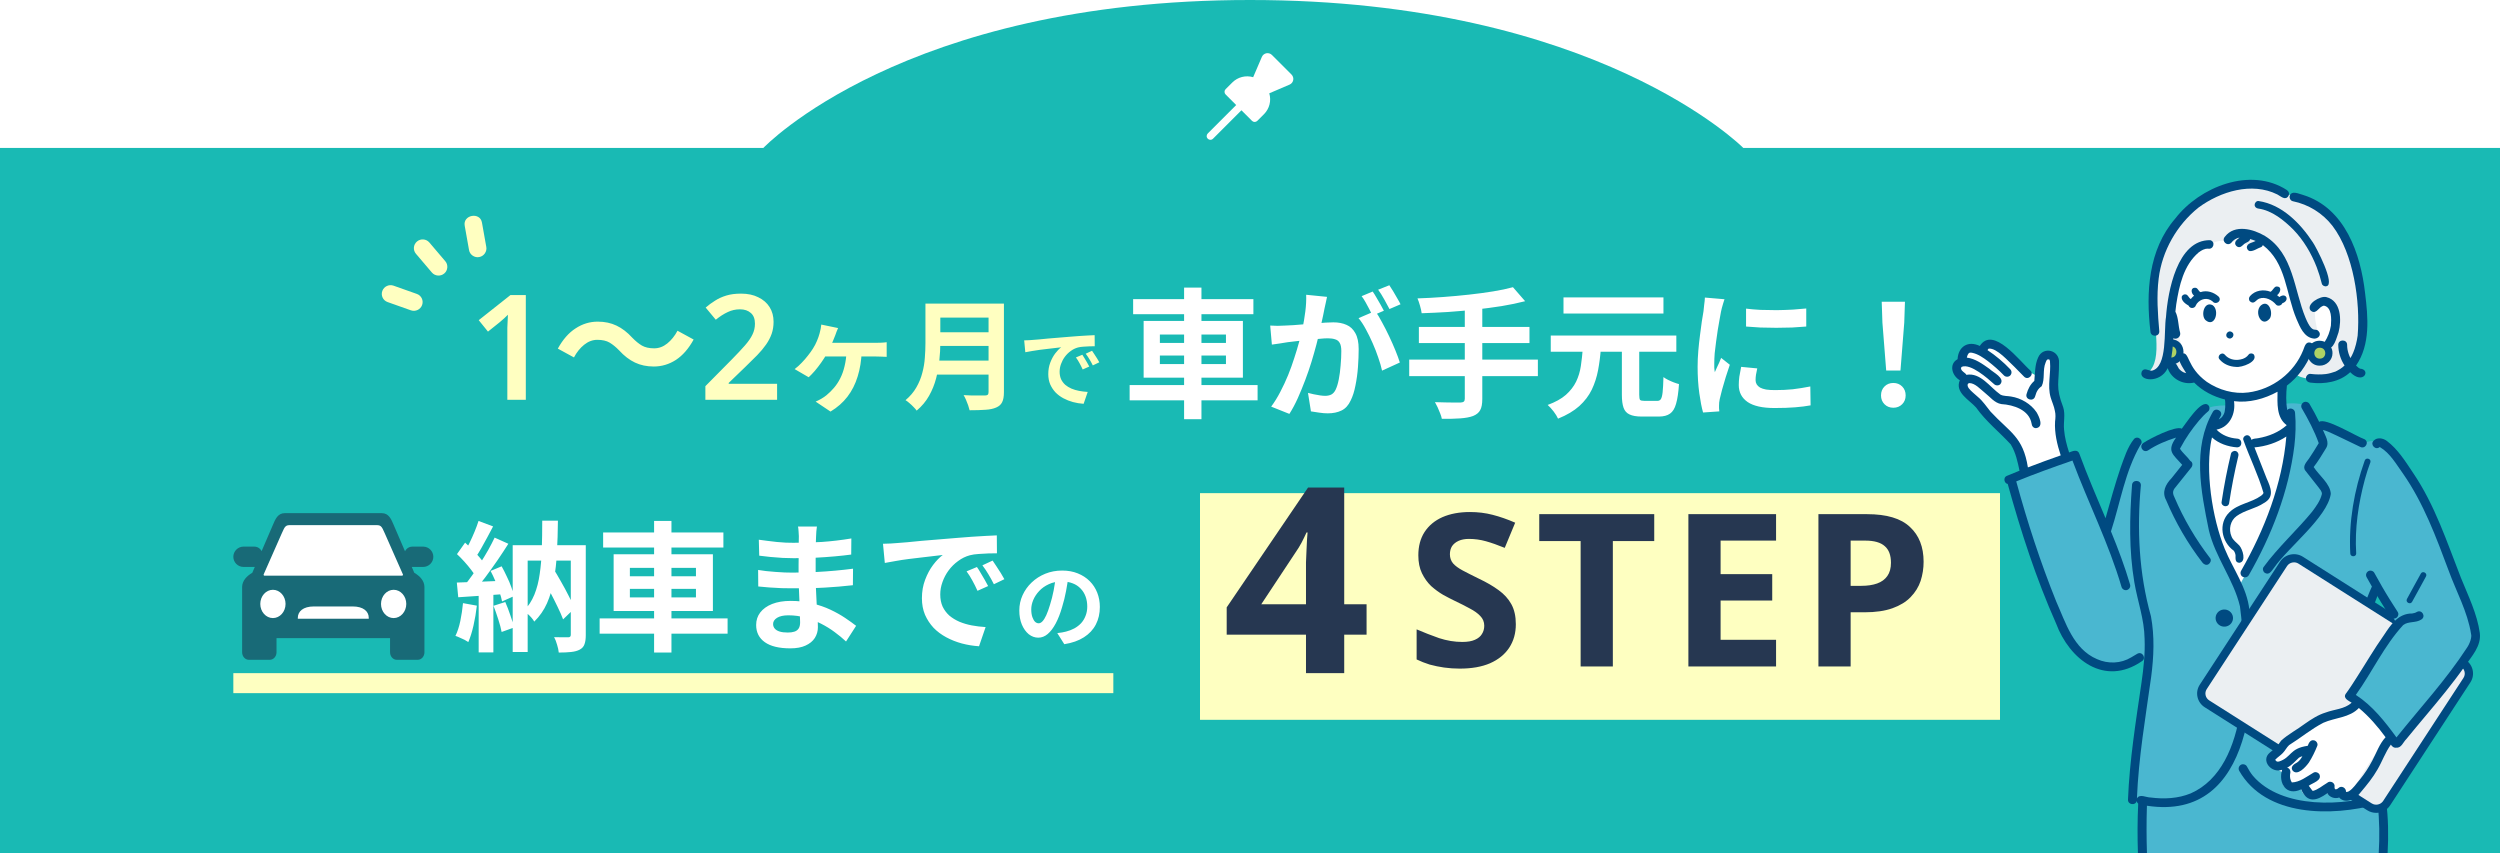 <svg width="375" height="128" viewBox="0 0 375 128" fill="none" xmlns="http://www.w3.org/2000/svg">
<path d="M-1 22.194H114.5C114.5 22.194 135.5 0 187.5 0C239.5 -0 261.5 22.194 261.5 22.194H376V127.972H-1V22.194Z" fill="#19BAB4"/>
<g clip-path="url(#clip0_6142_3299)">
<path fill-rule="evenodd" clip-rule="evenodd" d="M59.19 79.064L60.752 82.69C60.812 82.562 60.894 82.445 60.994 82.348L60.999 82.343C61.218 82.126 61.519 81.992 61.852 81.992H63.468C63.89 81.992 64.273 82.163 64.55 82.439C64.828 82.716 65 83.097 65 83.517C65 83.937 64.828 84.317 64.55 84.594L64.544 84.599C64.268 84.872 63.886 85.042 63.468 85.042H61.852C61.822 85.042 61.793 85.041 61.764 85.04L62.145 85.922C62.561 86.158 62.936 86.456 63.209 86.806C63.493 87.171 63.666 87.591 63.666 88.055V97.844C63.666 98.139 63.562 98.411 63.395 98.612C63.209 98.834 62.948 98.972 62.657 98.972H59.519C59.227 98.972 58.966 98.834 58.78 98.612C58.612 98.411 58.508 98.139 58.508 97.844V95.718H41.478V97.844C41.478 98.139 41.373 98.411 41.205 98.612C41.02 98.834 40.758 98.972 40.467 98.972H37.33C37.037 98.972 36.776 98.834 36.591 98.612C36.423 98.411 36.319 98.139 36.319 97.844V88.055C36.319 87.591 36.492 87.172 36.776 86.807C37.049 86.456 37.425 86.158 37.84 85.922L38.221 85.04C38.197 85.041 38.173 85.042 38.148 85.042H36.532C36.11 85.042 35.727 84.871 35.45 84.595L35.433 84.577C35.166 84.302 35 83.928 35 83.517C35 83.106 35.172 82.716 35.45 82.44C35.727 82.162 36.11 81.991 36.532 81.991H38.148C38.482 81.991 38.786 82.126 39.007 82.346L39.022 82.362C39.11 82.454 39.184 82.558 39.24 82.673L40.795 79.063L40.905 78.803C41.301 77.863 41.673 76.972 42.711 76.972H57.273C58.309 76.972 58.685 77.865 59.08 78.805L59.189 79.064H59.19Z" fill="#186A77"/>
<path fill-rule="evenodd" clip-rule="evenodd" d="M60.311 86.353H39.673C39.656 86.353 39.637 86.349 39.617 86.342C39.549 86.311 39.517 86.23 39.547 86.161L42.265 80.005C42.523 79.42 42.66 79.122 42.846 78.956C43.05 78.775 43.265 78.769 43.679 78.769H56.306C56.72 78.769 56.937 78.775 57.139 78.956C57.325 79.122 57.462 79.421 57.72 80.005L60.435 86.156C60.446 86.174 60.45 86.194 60.45 86.216C60.45 86.293 60.388 86.353 60.312 86.353H60.311Z" fill="white"/>
<path fill-rule="evenodd" clip-rule="evenodd" d="M40.938 92.711C41.981 92.711 42.833 91.758 42.833 90.59C42.833 89.423 41.982 88.468 40.938 88.468C39.894 88.468 39.042 89.421 39.042 90.59C39.042 91.759 39.894 92.711 40.938 92.711Z" fill="white"/>
<path fill-rule="evenodd" clip-rule="evenodd" d="M59.047 92.711C60.091 92.711 60.943 91.758 60.943 90.59C60.943 89.423 60.092 88.468 59.047 88.468C58.003 88.468 57.152 89.421 57.152 90.59C57.152 91.759 58.003 92.711 59.047 92.711Z" fill="white"/>
<path fill-rule="evenodd" clip-rule="evenodd" d="M47.094 90.966H52.891C54.542 90.966 55.313 91.734 55.313 92.671V92.806H44.673V92.671C44.673 91.733 45.443 90.966 47.094 90.966H47.094Z" fill="white"/>
</g>
<g filter="url(#filter0_d_6142_3299)">
<rect x="176" y="69.972" width="120" height="34" fill="#FEFFC1"/>
</g>
<path d="M227.374 93.636C227.374 94.98 227.043 96.153 226.382 97.156C225.721 98.158 224.761 98.937 223.502 99.492C222.265 100.025 220.75 100.292 218.958 100.292C218.169 100.292 217.39 100.238 216.622 100.132C215.875 100.025 215.15 99.876 214.446 99.684C213.763 99.47 213.113 99.214 212.494 98.916V94.404C213.582 94.873 214.702 95.31 215.854 95.716C217.027 96.1 218.19 96.292 219.342 96.292C220.131 96.292 220.761 96.185 221.23 95.972C221.721 95.758 222.073 95.47 222.286 95.108C222.521 94.745 222.638 94.329 222.638 93.86C222.638 93.284 222.435 92.793 222.03 92.388C221.646 91.982 221.123 91.609 220.462 91.268C219.801 90.905 219.043 90.521 218.19 90.116C217.657 89.86 217.081 89.561 216.462 89.22C215.843 88.857 215.246 88.42 214.67 87.908C214.115 87.374 213.657 86.734 213.294 85.988C212.931 85.241 212.75 84.345 212.75 83.3C212.75 81.934 213.059 80.772 213.678 79.812C214.318 78.83 215.214 78.084 216.366 77.572C217.539 77.06 218.915 76.804 220.494 76.804C221.689 76.804 222.819 76.942 223.886 77.22C224.974 77.497 226.105 77.892 227.278 78.404L225.71 82.18C224.665 81.753 223.726 81.422 222.894 81.188C222.062 80.953 221.209 80.836 220.334 80.836C219.737 80.836 219.225 80.932 218.798 81.124C218.371 81.316 218.041 81.582 217.806 81.924C217.593 82.265 217.486 82.67 217.486 83.14C217.486 83.673 217.646 84.132 217.966 84.516C218.286 84.878 218.766 85.23 219.406 85.572C220.046 85.913 220.846 86.318 221.806 86.788C222.979 87.342 223.971 87.918 224.782 88.516C225.614 89.113 226.254 89.817 226.702 90.628C227.15 91.438 227.374 92.441 227.374 93.636ZM241.927 99.972H237.095V81.156H230.887V77.124H248.135V81.156H241.927V99.972ZM266.41 99.972H253.258V77.124H266.41V81.092H258.09V86.116H265.834V90.084H258.09V95.972H266.41V99.972ZM280.06 77.124C283.004 77.124 285.148 77.764 286.492 79.044C287.858 80.302 288.54 82.041 288.54 84.26C288.54 85.262 288.391 86.222 288.092 87.14C287.794 88.036 287.292 88.846 286.588 89.572C285.906 90.276 284.999 90.83 283.868 91.236C282.738 91.641 281.34 91.844 279.676 91.844H277.596V99.972H272.764V77.124H280.06ZM279.804 81.092H277.596V87.876H279.196C280.114 87.876 280.903 87.758 281.564 87.524C282.226 87.289 282.738 86.916 283.1 86.404C283.463 85.892 283.644 85.23 283.644 84.42C283.644 83.289 283.335 82.457 282.716 81.924C282.098 81.369 281.127 81.092 279.804 81.092Z" fill="#263751"/>
<path d="M204.986 95.2H201.632V100.972H195.899V95.2H184.004V91.105L196.211 73.126H201.632V90.637H204.986V95.2ZM195.899 85.918C195.899 85.476 195.899 84.956 195.899 84.358C195.925 83.734 195.951 83.123 195.977 82.525C196.003 81.901 196.029 81.355 196.055 80.887C196.081 80.393 196.107 80.055 196.133 79.873H195.977C195.743 80.393 195.496 80.9 195.236 81.394C194.976 81.888 194.664 82.395 194.3 82.915L189.191 90.637H195.899V85.918Z" fill="#263751"/>
<path d="M81.335 86.69L82.931 85.178C83.337 85.822 83.743 86.508 84.149 87.236C84.569 87.964 84.954 88.678 85.304 89.378C85.668 90.078 85.962 90.701 86.186 91.247L84.464 92.906C84.254 92.346 83.974 91.709 83.624 90.995C83.274 90.267 82.903 89.532 82.511 88.79C82.119 88.034 81.727 87.334 81.335 86.69ZM76.904 81.776H86.585V84.086H79.151V97.799H76.904V81.776ZM85.619 81.776H87.866V95.279C87.866 95.839 87.803 96.287 87.677 96.623C87.565 96.973 87.327 97.246 86.963 97.442C86.627 97.624 86.193 97.743 85.661 97.799C85.143 97.855 84.527 97.883 83.813 97.883C83.785 97.547 83.701 97.155 83.561 96.707C83.435 96.259 83.288 95.881 83.12 95.573C83.554 95.587 83.981 95.594 84.401 95.594C84.821 95.594 85.101 95.594 85.241 95.594C85.493 95.594 85.619 95.468 85.619 95.216V81.776ZM81.335 78.101H83.687C83.673 79.767 83.624 81.342 83.54 82.826C83.47 84.31 83.316 85.696 83.078 86.984C82.854 88.272 82.511 89.441 82.049 90.491C81.587 91.527 80.95 92.444 80.138 93.242C80.04 93.06 79.9 92.864 79.718 92.654C79.536 92.444 79.34 92.248 79.13 92.066C78.934 91.87 78.752 91.723 78.584 91.625C79.256 90.925 79.781 90.113 80.159 89.189C80.537 88.251 80.803 87.215 80.957 86.081C81.125 84.947 81.23 83.715 81.272 82.385C81.314 81.041 81.335 79.613 81.335 78.101ZM71.78 78.143L73.964 78.962C73.684 79.494 73.39 80.047 73.082 80.621C72.774 81.195 72.473 81.741 72.179 82.259C71.885 82.777 71.605 83.225 71.339 83.603L69.659 82.889C69.911 82.455 70.17 81.965 70.436 81.419C70.702 80.873 70.954 80.313 71.192 79.739C71.43 79.165 71.626 78.633 71.78 78.143ZM74.195 80.642L76.253 81.566C75.749 82.364 75.196 83.204 74.594 84.086C73.992 84.954 73.39 85.794 72.788 86.606C72.186 87.404 71.619 88.104 71.087 88.706L69.617 87.887C70.009 87.411 70.415 86.879 70.835 86.291C71.255 85.689 71.668 85.066 72.074 84.422C72.494 83.764 72.886 83.113 73.25 82.469C73.614 81.811 73.929 81.202 74.195 80.642ZM68.546 83.12L69.764 81.398C70.128 81.72 70.499 82.077 70.877 82.469C71.269 82.847 71.626 83.232 71.948 83.624C72.284 84.002 72.536 84.345 72.704 84.653L71.423 86.606C71.255 86.27 71.01 85.899 70.688 85.493C70.38 85.087 70.037 84.674 69.659 84.254C69.281 83.834 68.91 83.456 68.546 83.12ZM73.586 85.64L75.245 84.947C75.511 85.423 75.77 85.934 76.022 86.48C76.288 87.012 76.512 87.537 76.694 88.055C76.89 88.559 77.023 89.014 77.093 89.42L75.308 90.218C75.238 89.812 75.112 89.35 74.93 88.832C74.762 88.3 74.559 87.754 74.321 87.194C74.083 86.634 73.838 86.116 73.586 85.64ZM68.525 87.383C69.491 87.355 70.646 87.313 71.99 87.257C73.334 87.201 74.699 87.145 76.085 87.089L76.064 89.084C74.762 89.182 73.467 89.273 72.179 89.357C70.905 89.441 69.757 89.518 68.735 89.588L68.525 87.383ZM74.027 90.869L75.791 90.302C76.057 90.904 76.309 91.562 76.547 92.276C76.799 92.976 76.988 93.592 77.114 94.124L75.245 94.796C75.147 94.264 74.979 93.634 74.741 92.906C74.503 92.164 74.265 91.485 74.027 90.869ZM69.449 90.47L71.528 90.848C71.416 91.856 71.248 92.85 71.024 93.83C70.8 94.81 70.541 95.636 70.247 96.308C70.107 96.21 69.918 96.098 69.68 95.972C69.442 95.86 69.197 95.748 68.945 95.636C68.707 95.524 68.497 95.44 68.315 95.384C68.623 94.754 68.868 94.005 69.05 93.137C69.232 92.255 69.365 91.366 69.449 90.47ZM71.801 88.496H74.006V97.862H71.801V88.496ZM90.47 79.865H108.509V82.133H90.47V79.865ZM89.945 92.759H109.139V95.048H89.945V92.759ZM98.114 78.143H100.718V97.883H98.114V78.143ZM94.481 88.328V89.609H104.393V88.328H94.481ZM94.481 85.178V86.438H104.393V85.178H94.481ZM92.045 83.141H106.934V91.646H92.045V83.141ZM122.537 78.983C122.509 79.193 122.481 79.431 122.453 79.697C122.439 79.949 122.425 80.208 122.411 80.474C122.397 80.754 122.383 81.132 122.369 81.608C122.355 82.07 122.348 82.581 122.348 83.141C122.348 83.701 122.348 84.254 122.348 84.8C122.348 85.346 122.348 85.843 122.348 86.291C122.348 86.879 122.362 87.537 122.39 88.265C122.418 88.979 122.453 89.707 122.495 90.449C122.551 91.177 122.593 91.863 122.621 92.507C122.663 93.137 122.684 93.662 122.684 94.082C122.684 94.67 122.53 95.209 122.222 95.699C121.914 96.175 121.452 96.553 120.836 96.833C120.234 97.113 119.471 97.253 118.547 97.253C116.867 97.253 115.593 96.945 114.725 96.329C113.857 95.713 113.423 94.852 113.423 93.746C113.423 93.032 113.626 92.409 114.032 91.877C114.452 91.331 115.047 90.904 115.817 90.596C116.601 90.288 117.532 90.134 118.61 90.134C119.758 90.134 120.829 90.26 121.823 90.512C122.831 90.75 123.748 91.065 124.574 91.457C125.4 91.849 126.135 92.262 126.779 92.696C127.423 93.13 127.969 93.522 128.417 93.872L126.905 96.224C126.401 95.748 125.834 95.279 125.204 94.817C124.588 94.355 123.909 93.935 123.167 93.557C122.439 93.179 121.662 92.878 120.836 92.654C120.024 92.416 119.163 92.297 118.253 92.297C117.525 92.297 116.958 92.423 116.552 92.675C116.16 92.927 115.964 93.235 115.964 93.599C115.964 93.865 116.048 94.096 116.216 94.292C116.384 94.488 116.629 94.635 116.951 94.733C117.273 94.831 117.679 94.88 118.169 94.88C118.547 94.88 118.869 94.838 119.135 94.754C119.415 94.67 119.632 94.516 119.786 94.292C119.94 94.068 120.017 93.753 120.017 93.347C120.017 93.039 120.003 92.598 119.975 92.024C119.961 91.45 119.94 90.82 119.912 90.134C119.884 89.434 119.856 88.748 119.828 88.076C119.8 87.404 119.786 86.809 119.786 86.291C119.786 85.787 119.786 85.262 119.786 84.716C119.8 84.156 119.807 83.603 119.807 83.057C119.807 82.511 119.807 82.014 119.807 81.566C119.821 81.104 119.828 80.726 119.828 80.432C119.828 80.236 119.814 79.998 119.786 79.718C119.772 79.424 119.744 79.179 119.702 78.983H122.537ZM113.822 80.957C114.2 81.013 114.62 81.069 115.082 81.125C115.544 81.181 116.013 81.237 116.489 81.293C116.979 81.335 117.441 81.37 117.875 81.398C118.309 81.412 118.687 81.419 119.009 81.419C120.437 81.419 121.858 81.377 123.272 81.293C124.7 81.195 126.177 81.02 127.703 80.768L127.682 83.183C126.968 83.281 126.142 83.372 125.204 83.456C124.266 83.54 123.265 83.61 122.201 83.666C121.151 83.708 120.094 83.729 119.03 83.729C118.596 83.729 118.057 83.715 117.413 83.687C116.783 83.645 116.153 83.596 115.523 83.54C114.893 83.47 114.347 83.407 113.885 83.351L113.822 80.957ZM113.717 85.493C114.053 85.549 114.452 85.605 114.914 85.661C115.376 85.717 115.845 85.759 116.321 85.787C116.811 85.815 117.273 85.843 117.707 85.871C118.141 85.885 118.498 85.892 118.778 85.892C120.08 85.892 121.256 85.864 122.306 85.808C123.37 85.752 124.364 85.682 125.288 85.598C126.212 85.514 127.101 85.416 127.955 85.304L127.934 87.782C127.206 87.866 126.499 87.936 125.813 87.992C125.141 88.048 124.448 88.097 123.734 88.139C123.034 88.181 122.278 88.209 121.466 88.223C120.654 88.237 119.744 88.244 118.736 88.244C118.33 88.244 117.826 88.237 117.224 88.223C116.622 88.195 116.006 88.16 115.376 88.118C114.76 88.076 114.214 88.027 113.738 87.971L113.717 85.493ZM132.449 81.566C132.869 81.552 133.268 81.538 133.646 81.524C134.024 81.496 134.311 81.475 134.507 81.461C134.941 81.433 135.473 81.391 136.103 81.335C136.747 81.265 137.461 81.195 138.245 81.125C139.043 81.055 139.89 80.985 140.786 80.915C141.682 80.845 142.613 80.768 143.579 80.684C144.307 80.614 145.028 80.558 145.742 80.516C146.47 80.46 147.156 80.418 147.8 80.39C148.458 80.348 149.032 80.32 149.522 80.306L149.543 82.994C149.165 82.994 148.731 83.001 148.241 83.015C147.751 83.029 147.261 83.057 146.771 83.099C146.295 83.127 145.868 83.19 145.49 83.288C144.86 83.456 144.272 83.743 143.726 84.149C143.18 84.541 142.704 85.01 142.298 85.556C141.906 86.088 141.598 86.669 141.374 87.299C141.15 87.915 141.038 88.538 141.038 89.168C141.038 89.854 141.157 90.463 141.395 90.995C141.647 91.513 141.983 91.961 142.403 92.339C142.837 92.703 143.341 93.011 143.915 93.263C144.489 93.501 145.105 93.683 145.763 93.809C146.435 93.935 147.128 94.019 147.842 94.061L146.855 96.938C145.973 96.882 145.112 96.742 144.272 96.518C143.446 96.294 142.669 95.986 141.941 95.594C141.213 95.202 140.576 94.726 140.03 94.166C139.498 93.592 139.071 92.941 138.749 92.213C138.441 91.471 138.287 90.645 138.287 89.735C138.287 88.727 138.448 87.803 138.77 86.963C139.092 86.109 139.491 85.367 139.967 84.737C140.457 84.093 140.94 83.596 141.416 83.246C141.024 83.302 140.548 83.358 139.988 83.414C139.442 83.47 138.847 83.54 138.203 83.624C137.573 83.694 136.929 83.771 136.271 83.855C135.613 83.939 134.976 84.037 134.36 84.149C133.758 84.247 133.212 84.345 132.722 84.443L132.449 81.566ZM146.54 85.052C146.722 85.304 146.911 85.605 147.107 85.955C147.317 86.291 147.52 86.634 147.716 86.984C147.912 87.32 148.08 87.628 148.22 87.908L146.624 88.622C146.358 88.034 146.099 87.516 145.847 87.068C145.609 86.62 145.322 86.165 144.986 85.703L146.54 85.052ZM148.892 84.086C149.074 84.338 149.27 84.632 149.48 84.968C149.704 85.29 149.921 85.626 150.131 85.976C150.341 86.312 150.516 86.613 150.656 86.879L149.081 87.635C148.801 87.075 148.528 86.578 148.262 86.144C148.01 85.71 147.709 85.262 147.359 84.8L148.892 84.086ZM160.274 86.382C160.181 87.091 160.059 87.847 159.91 88.65C159.761 89.452 159.56 90.264 159.308 91.086C159.037 92.028 158.72 92.84 158.356 93.522C157.992 94.203 157.591 94.73 157.152 95.104C156.723 95.468 156.251 95.65 155.738 95.65C155.225 95.65 154.749 95.477 154.31 95.132C153.881 94.777 153.535 94.292 153.274 93.676C153.022 93.06 152.896 92.36 152.896 91.576C152.896 90.764 153.059 89.998 153.386 89.28C153.713 88.561 154.165 87.926 154.744 87.376C155.332 86.816 156.013 86.377 156.788 86.06C157.572 85.742 158.417 85.584 159.322 85.584C160.19 85.584 160.969 85.724 161.66 86.004C162.36 86.284 162.957 86.671 163.452 87.166C163.947 87.66 164.325 88.239 164.586 88.902C164.847 89.564 164.978 90.278 164.978 91.044C164.978 92.024 164.777 92.901 164.376 93.676C163.975 94.45 163.377 95.09 162.584 95.594C161.8 96.098 160.82 96.443 159.644 96.63L158.594 94.964C158.865 94.936 159.103 94.903 159.308 94.866C159.513 94.828 159.709 94.786 159.896 94.74C160.344 94.628 160.759 94.469 161.142 94.264C161.534 94.049 161.875 93.788 162.164 93.48C162.453 93.162 162.677 92.794 162.836 92.374C163.004 91.954 163.088 91.492 163.088 90.988C163.088 90.437 163.004 89.933 162.836 89.476C162.668 89.018 162.421 88.622 162.094 88.286C161.767 87.94 161.371 87.679 160.904 87.502C160.437 87.315 159.901 87.222 159.294 87.222C158.547 87.222 157.889 87.357 157.32 87.628C156.751 87.889 156.27 88.23 155.878 88.65C155.486 89.07 155.187 89.522 154.982 90.008C154.786 90.493 154.688 90.955 154.688 91.394C154.688 91.86 154.744 92.252 154.856 92.57C154.968 92.878 155.103 93.111 155.262 93.27C155.43 93.419 155.607 93.494 155.794 93.494C155.99 93.494 156.181 93.396 156.368 93.2C156.564 92.994 156.755 92.686 156.942 92.276C157.129 91.865 157.315 91.347 157.502 90.722C157.717 90.05 157.899 89.331 158.048 88.566C158.197 87.8 158.305 87.054 158.37 86.326L160.274 86.382Z" fill="white"/>
<path d="M169.97 44.865H188.009V47.133H169.97V44.865ZM169.445 57.759H188.639V60.048H169.445V57.759ZM177.614 43.143H180.218V62.883H177.614V43.143ZM173.981 53.328V54.609H183.893V53.328H173.981ZM173.981 50.178V51.438H183.893V50.178H173.981ZM171.545 48.141H186.434V56.646H171.545V48.141ZM199.055 44.529C198.999 44.795 198.936 45.089 198.866 45.411C198.796 45.719 198.733 46.006 198.677 46.272C198.621 46.58 198.551 46.93 198.467 47.322C198.383 47.7 198.299 48.085 198.215 48.477C198.145 48.855 198.068 49.226 197.984 49.59C197.844 50.192 197.669 50.892 197.459 51.69C197.249 52.488 197.004 53.349 196.724 54.273C196.444 55.183 196.129 56.1 195.779 57.024C195.429 57.948 195.058 58.851 194.666 59.733C194.274 60.601 193.854 61.385 193.406 62.085L190.676 60.993C191.166 60.335 191.621 59.6 192.041 58.788C192.475 57.962 192.867 57.122 193.217 56.268C193.567 55.4 193.875 54.546 194.141 53.706C194.421 52.852 194.659 52.061 194.855 51.333C195.065 50.605 195.226 49.982 195.338 49.464C195.534 48.512 195.688 47.595 195.8 46.713C195.912 45.831 195.954 44.998 195.926 44.214L199.055 44.529ZM206.279 46.65C206.615 47.112 206.958 47.679 207.308 48.351C207.672 49.009 208.029 49.709 208.379 50.451C208.729 51.193 209.044 51.907 209.324 52.593C209.604 53.279 209.821 53.874 209.975 54.378L207.308 55.596C207.182 55.008 206.993 54.357 206.741 53.643C206.503 52.929 206.223 52.208 205.901 51.48C205.579 50.738 205.236 50.038 204.872 49.38C204.522 48.722 204.158 48.169 203.78 47.721L206.279 46.65ZM190.529 48.834C190.907 48.862 191.278 48.876 191.642 48.876C192.02 48.862 192.398 48.848 192.776 48.834C193.126 48.82 193.546 48.799 194.036 48.771C194.526 48.729 195.044 48.687 195.59 48.645C196.15 48.603 196.71 48.561 197.27 48.519C197.83 48.463 198.348 48.421 198.824 48.393C199.3 48.365 199.692 48.351 200 48.351C200.756 48.351 201.414 48.477 201.974 48.729C202.534 48.967 202.975 49.38 203.297 49.968C203.633 50.556 203.801 51.354 203.801 52.362C203.801 53.188 203.766 54.084 203.696 55.05C203.626 56.016 203.5 56.94 203.318 57.822C203.15 58.704 202.912 59.453 202.604 60.069C202.268 60.797 201.806 61.301 201.218 61.581C200.644 61.861 199.958 62.001 199.16 62.001C198.768 62.001 198.341 61.966 197.879 61.896C197.417 61.84 197.004 61.777 196.64 61.707L196.199 58.935C196.465 59.005 196.759 59.075 197.081 59.145C197.417 59.215 197.732 59.271 198.026 59.313C198.334 59.355 198.579 59.376 198.761 59.376C199.111 59.376 199.419 59.313 199.685 59.187C199.951 59.047 200.168 58.809 200.336 58.473C200.532 58.067 200.693 57.542 200.819 56.898C200.945 56.254 201.036 55.561 201.092 54.819C201.162 54.063 201.197 53.342 201.197 52.656C201.197 52.096 201.113 51.683 200.945 51.417C200.791 51.151 200.56 50.976 200.252 50.892C199.958 50.794 199.594 50.745 199.16 50.745C198.838 50.745 198.404 50.773 197.858 50.829C197.312 50.871 196.724 50.927 196.094 50.997C195.478 51.053 194.904 51.116 194.372 51.186C193.84 51.256 193.427 51.305 193.133 51.333C192.825 51.389 192.433 51.452 191.957 51.522C191.495 51.578 191.103 51.634 190.781 51.69L190.529 48.834ZM205.901 43.731C206.083 43.983 206.272 44.284 206.468 44.634C206.678 44.984 206.881 45.334 207.077 45.684C207.273 46.034 207.441 46.342 207.581 46.608L205.88 47.343C205.74 47.049 205.579 46.727 205.397 46.377C205.215 46.027 205.026 45.677 204.83 45.327C204.634 44.977 204.438 44.676 204.242 44.424L205.901 43.731ZM208.4 42.786C208.582 43.052 208.778 43.36 208.988 43.71C209.198 44.06 209.401 44.41 209.597 44.76C209.807 45.11 209.968 45.404 210.08 45.642L208.421 46.356C208.197 45.922 207.931 45.432 207.623 44.886C207.315 44.326 207.014 43.85 206.72 43.458L208.4 42.786ZM226.943 43.08L228.77 45.18C227.692 45.46 226.516 45.705 225.242 45.915C223.982 46.111 222.673 46.286 221.315 46.44C219.957 46.58 218.592 46.699 217.22 46.797C215.848 46.881 214.525 46.944 213.251 46.986C213.209 46.664 213.125 46.286 212.999 45.852C212.873 45.404 212.747 45.04 212.621 44.76C213.881 44.718 215.169 44.648 216.485 44.55C217.815 44.452 219.11 44.333 220.37 44.193C221.644 44.053 222.841 43.892 223.961 43.71C225.081 43.528 226.075 43.318 226.943 43.08ZM212.831 49.044H229.421V51.459H212.831V49.044ZM211.382 53.937H230.681V56.415H211.382V53.937ZM219.719 46.062H222.344V59.838C222.344 60.594 222.239 61.154 222.029 61.518C221.833 61.896 221.476 62.19 220.958 62.4C220.468 62.582 219.831 62.701 219.047 62.757C218.277 62.813 217.353 62.834 216.275 62.82C216.233 62.582 216.149 62.309 216.023 62.001C215.911 61.707 215.785 61.406 215.645 61.098C215.505 60.804 215.372 60.545 215.246 60.321C215.778 60.335 216.303 60.349 216.821 60.363C217.339 60.377 217.801 60.384 218.207 60.384C218.613 60.384 218.9 60.384 219.068 60.384C219.306 60.37 219.474 60.321 219.572 60.237C219.67 60.153 219.719 60.006 219.719 59.796V46.062ZM243.281 51.921H245.885V59.208C245.885 59.614 245.927 59.873 246.011 59.985C246.109 60.083 246.333 60.132 246.683 60.132C246.753 60.132 246.872 60.132 247.04 60.132C247.208 60.132 247.39 60.132 247.586 60.132C247.796 60.132 247.985 60.132 248.153 60.132C248.335 60.132 248.482 60.132 248.594 60.132C248.832 60.132 249.007 60.048 249.119 59.88C249.245 59.698 249.336 59.355 249.392 58.851C249.448 58.333 249.49 57.57 249.518 56.562C249.7 56.702 249.931 56.842 250.211 56.982C250.491 57.122 250.778 57.248 251.072 57.36C251.366 57.472 251.625 57.556 251.849 57.612C251.765 58.872 251.618 59.859 251.408 60.573C251.212 61.273 250.911 61.763 250.505 62.043C250.099 62.337 249.539 62.484 248.825 62.484C248.699 62.484 248.517 62.484 248.279 62.484C248.055 62.484 247.81 62.484 247.544 62.484C247.278 62.484 247.026 62.484 246.788 62.484C246.564 62.484 246.389 62.484 246.263 62.484C245.479 62.484 244.87 62.379 244.436 62.169C244.002 61.973 243.701 61.637 243.533 61.161C243.365 60.685 243.281 60.041 243.281 59.229V51.921ZM232.613 50.325H251.45V52.761H232.613V50.325ZM234.524 44.613H249.518V47.028H234.524V44.613ZM237.422 52.257H240.131C240.047 53.405 239.907 54.497 239.711 55.533C239.515 56.569 239.2 57.542 238.766 58.452C238.332 59.348 237.709 60.167 236.897 60.909C236.085 61.637 235.021 62.267 233.705 62.799C233.565 62.477 233.341 62.113 233.033 61.707C232.725 61.315 232.431 60.993 232.151 60.741C233.299 60.321 234.209 59.817 234.881 59.229C235.553 58.627 236.064 57.969 236.414 57.255C236.764 56.527 237.002 55.743 237.128 54.903C237.254 54.049 237.352 53.167 237.422 52.257ZM261.908 46.293C262.552 46.377 263.273 46.44 264.071 46.482C264.883 46.51 265.702 46.524 266.528 46.524C267.368 46.51 268.173 46.482 268.943 46.44C269.713 46.384 270.378 46.328 270.938 46.272V48.981C270.294 49.037 269.587 49.086 268.817 49.128C268.047 49.156 267.256 49.17 266.444 49.17C265.632 49.17 264.834 49.156 264.05 49.128C263.28 49.086 262.566 49.037 261.908 48.981V46.293ZM263.588 55.26C263.504 55.61 263.441 55.925 263.399 56.205C263.357 56.471 263.336 56.744 263.336 57.024C263.336 57.248 263.392 57.458 263.504 57.654C263.616 57.836 263.784 57.997 264.008 58.137C264.246 58.263 264.547 58.361 264.911 58.431C265.289 58.487 265.744 58.515 266.276 58.515C267.214 58.515 268.096 58.473 268.922 58.389C269.748 58.291 270.623 58.151 271.547 57.969L271.589 60.804C270.917 60.93 270.14 61.028 269.258 61.098C268.39 61.168 267.361 61.203 266.171 61.203C264.365 61.203 263.021 60.902 262.139 60.3C261.257 59.684 260.816 58.837 260.816 57.759C260.816 57.353 260.844 56.933 260.9 56.499C260.97 56.051 261.061 55.561 261.173 55.029L263.588 55.26ZM258.674 44.886C258.618 45.026 258.555 45.222 258.485 45.474C258.415 45.726 258.345 45.971 258.275 46.209C258.219 46.447 258.177 46.629 258.149 46.755C258.107 47.049 258.037 47.434 257.939 47.91C257.855 48.372 257.764 48.897 257.666 49.485C257.582 50.059 257.498 50.647 257.414 51.249C257.33 51.851 257.26 52.432 257.204 52.992C257.162 53.552 257.141 54.042 257.141 54.462C257.141 54.658 257.141 54.882 257.141 55.134C257.155 55.386 257.183 55.617 257.225 55.827C257.323 55.589 257.428 55.351 257.54 55.113C257.652 54.875 257.764 54.637 257.876 54.399C257.988 54.147 258.086 53.909 258.17 53.685L259.472 54.714C259.276 55.288 259.073 55.904 258.863 56.562C258.667 57.22 258.485 57.843 258.317 58.431C258.163 59.005 258.044 59.481 257.96 59.859C257.932 60.013 257.904 60.188 257.876 60.384C257.862 60.58 257.855 60.734 257.855 60.846C257.855 60.958 257.855 61.091 257.855 61.245C257.869 61.413 257.883 61.567 257.897 61.707L255.461 61.875C255.251 61.147 255.062 60.181 254.894 58.977C254.726 57.759 254.642 56.436 254.642 55.008C254.642 54.224 254.677 53.426 254.747 52.614C254.817 51.802 254.901 51.025 254.999 50.283C255.097 49.527 255.188 48.841 255.272 48.225C255.37 47.609 255.454 47.098 255.524 46.692C255.552 46.398 255.587 46.069 255.629 45.705C255.685 45.327 255.72 44.97 255.734 44.634L258.674 44.886ZM282.929 55.575L282.362 48.393L282.257 45.264H285.743L285.638 48.393L285.071 55.575H282.929ZM284 61.161C283.468 61.161 283.027 60.986 282.677 60.636C282.327 60.286 282.152 59.845 282.152 59.313C282.152 58.767 282.327 58.319 282.677 57.969C283.027 57.619 283.468 57.444 284 57.444C284.532 57.444 284.973 57.619 285.323 57.969C285.673 58.319 285.848 58.767 285.848 59.313C285.848 59.845 285.673 60.286 285.323 60.636C284.973 60.986 284.532 61.161 284 61.161Z" fill="white"/>
<path d="M78.872 59.972H76.1V50.182C76.1 49.859 76.1 49.529 76.1 49.192C76.115 48.854 76.129 48.517 76.144 48.18C76.159 47.828 76.174 47.505 76.188 47.212C76.041 47.358 75.858 47.534 75.638 47.74C75.418 47.93 75.191 48.128 74.956 48.334L73.196 49.742L71.81 48.026L76.562 44.264H78.872V59.972ZM92.87 52.558C92.386 52.059 91.909 51.67 91.44 51.392C90.971 51.113 90.355 50.974 89.592 50.974C88.888 50.974 88.228 51.223 87.612 51.722C87.011 52.206 86.505 52.836 86.094 53.614L83.674 52.294C84.422 50.93 85.309 49.918 86.336 49.258C87.363 48.583 88.47 48.246 89.658 48.246C90.714 48.246 91.653 48.444 92.474 48.84C93.31 49.236 94.102 49.844 94.85 50.666C95.334 51.164 95.811 51.553 96.28 51.832C96.764 52.11 97.38 52.25 98.128 52.25C98.832 52.25 99.485 52.008 100.086 51.524C100.702 51.025 101.215 50.387 101.626 49.61L104.046 50.93C103.298 52.294 102.411 53.313 101.384 53.988C100.357 54.648 99.25 54.978 98.062 54.978C97.021 54.978 96.082 54.78 95.246 54.384C94.41 53.988 93.618 53.379 92.87 52.558ZM116.564 59.972H105.806V57.926L109.81 53.878C110.602 53.071 111.247 52.382 111.746 51.81C112.259 51.223 112.633 50.68 112.868 50.182C113.117 49.683 113.242 49.14 113.242 48.554C113.242 47.835 113.037 47.3 112.626 46.948C112.215 46.581 111.673 46.398 110.998 46.398C110.338 46.398 109.722 46.537 109.15 46.816C108.578 47.08 107.984 47.461 107.368 47.96L105.85 46.134C106.29 45.752 106.759 45.408 107.258 45.1C107.757 44.777 108.321 44.52 108.952 44.33C109.583 44.139 110.316 44.044 111.152 44.044C112.164 44.044 113.029 44.227 113.748 44.594C114.481 44.946 115.046 45.437 115.442 46.068C115.838 46.698 116.036 47.432 116.036 48.268C116.036 48.913 115.941 49.514 115.75 50.072C115.559 50.614 115.281 51.15 114.914 51.678C114.547 52.206 114.1 52.741 113.572 53.284C113.044 53.826 112.45 54.413 111.79 55.044L109.304 57.442V57.574H116.564V59.972ZM125.712 49.208C125.628 49.412 125.55 49.598 125.478 49.766C125.406 49.934 125.346 50.102 125.298 50.27C125.202 50.534 125.076 50.846 124.92 51.206C124.764 51.566 124.602 51.914 124.434 52.25C124.278 52.586 124.134 52.868 124.002 53.096C123.786 53.492 123.516 53.918 123.192 54.374C122.88 54.818 122.556 55.238 122.22 55.634C121.884 56.018 121.578 56.336 121.302 56.588L119.196 55.364C119.592 55.064 119.952 54.74 120.276 54.392C120.612 54.044 120.918 53.69 121.194 53.33C121.482 52.97 121.728 52.628 121.932 52.304C122.184 51.908 122.388 51.518 122.544 51.134C122.712 50.738 122.844 50.36 122.94 50C123 49.784 123.054 49.556 123.102 49.316C123.15 49.076 123.18 48.866 123.192 48.686L125.712 49.208ZM123.462 51.422C123.666 51.422 123.978 51.422 124.398 51.422C124.818 51.422 125.304 51.422 125.856 51.422C126.408 51.422 126.978 51.422 127.566 51.422C128.154 51.422 128.712 51.422 129.24 51.422C129.768 51.422 130.224 51.422 130.608 51.422C131.004 51.422 131.268 51.422 131.4 51.422C131.604 51.422 131.862 51.416 132.174 51.404C132.486 51.392 132.762 51.368 133.002 51.332V53.528C132.714 53.504 132.42 53.492 132.12 53.492C131.82 53.48 131.58 53.474 131.4 53.474C131.268 53.474 131.004 53.474 130.608 53.474C130.224 53.474 129.762 53.474 129.222 53.474C128.694 53.474 128.13 53.474 127.53 53.474C126.942 53.474 126.366 53.474 125.802 53.474C125.25 53.474 124.752 53.474 124.308 53.474C123.876 53.474 123.546 53.474 123.318 53.474L123.462 51.422ZM129.258 52.646C129.21 54.062 129.006 55.34 128.646 56.48C128.298 57.62 127.788 58.628 127.116 59.504C126.456 60.368 125.61 61.112 124.578 61.736L122.346 60.242C122.598 60.134 122.874 59.996 123.174 59.828C123.486 59.648 123.75 59.468 123.966 59.288C124.374 58.952 124.752 58.58 125.1 58.172C125.46 57.752 125.772 57.278 126.036 56.75C126.312 56.21 126.528 55.604 126.684 54.932C126.852 54.248 126.954 53.486 126.99 52.646H129.258ZM140.31 45.536H149.292V47.642H140.31V45.536ZM140.328 49.838H149.382V51.89H140.328V49.838ZM140.22 54.086H149.256V56.192H140.22V54.086ZM138.816 45.536H141.048V51.494C141.048 52.274 141 53.114 140.904 54.014C140.82 54.914 140.658 55.826 140.418 56.75C140.178 57.674 139.824 58.55 139.356 59.378C138.888 60.206 138.27 60.944 137.502 61.592C137.394 61.436 137.238 61.256 137.034 61.052C136.842 60.848 136.632 60.65 136.404 60.458C136.188 60.266 135.996 60.122 135.828 60.026C136.512 59.45 137.052 58.814 137.448 58.118C137.856 57.41 138.156 56.678 138.348 55.922C138.552 55.166 138.678 54.41 138.726 53.654C138.786 52.898 138.816 52.172 138.816 51.476V45.536ZM148.284 45.536H150.588V58.838C150.588 59.486 150.498 59.984 150.318 60.332C150.15 60.68 149.856 60.944 149.436 61.124C149.004 61.316 148.464 61.43 147.816 61.466C147.168 61.514 146.376 61.538 145.44 61.538C145.392 61.322 145.32 61.076 145.224 60.8C145.128 60.524 145.02 60.248 144.9 59.972C144.78 59.696 144.66 59.462 144.54 59.27C144.96 59.294 145.386 59.312 145.818 59.324C146.262 59.324 146.652 59.324 146.988 59.324C147.336 59.324 147.582 59.324 147.726 59.324C147.93 59.324 148.074 59.288 148.158 59.216C148.242 59.132 148.284 58.994 148.284 58.802V45.536ZM153.627 51.054C153.887 51.045 154.134 51.036 154.368 51.028C154.602 51.01 154.78 50.997 154.901 50.989C155.17 50.971 155.499 50.945 155.889 50.911C156.288 50.867 156.73 50.824 157.215 50.781C157.709 50.737 158.233 50.694 158.788 50.651C159.343 50.607 159.919 50.56 160.517 50.508C160.968 50.464 161.414 50.43 161.856 50.404C162.307 50.369 162.731 50.343 163.13 50.326C163.537 50.3 163.893 50.282 164.196 50.274L164.209 51.938C163.975 51.938 163.706 51.942 163.403 51.951C163.1 51.959 162.796 51.977 162.493 52.003C162.198 52.02 161.934 52.059 161.7 52.12C161.31 52.224 160.946 52.401 160.608 52.653C160.27 52.895 159.975 53.186 159.724 53.524C159.481 53.853 159.291 54.213 159.152 54.603C159.013 54.984 158.944 55.37 158.944 55.76C158.944 56.184 159.018 56.561 159.165 56.891C159.321 57.211 159.529 57.489 159.789 57.723C160.058 57.948 160.37 58.139 160.725 58.295C161.08 58.442 161.462 58.555 161.869 58.633C162.285 58.711 162.714 58.763 163.156 58.789L162.545 60.57C161.999 60.535 161.466 60.448 160.946 60.31C160.435 60.171 159.954 59.98 159.503 59.738C159.052 59.495 158.658 59.2 158.32 58.854C157.991 58.498 157.726 58.095 157.527 57.645C157.336 57.185 157.241 56.674 157.241 56.111C157.241 55.487 157.341 54.915 157.54 54.395C157.739 53.866 157.986 53.407 158.281 53.017C158.584 52.618 158.883 52.31 159.178 52.094C158.935 52.128 158.641 52.163 158.294 52.198C157.956 52.232 157.588 52.276 157.189 52.328C156.799 52.371 156.4 52.419 155.993 52.471C155.586 52.523 155.191 52.583 154.81 52.653C154.437 52.713 154.099 52.774 153.796 52.835L153.627 51.054ZM162.35 53.212C162.463 53.368 162.58 53.554 162.701 53.771C162.831 53.979 162.957 54.191 163.078 54.408C163.199 54.616 163.303 54.806 163.39 54.98L162.402 55.422C162.237 55.058 162.077 54.737 161.921 54.46C161.774 54.182 161.596 53.901 161.388 53.615L162.35 53.212ZM163.806 52.614C163.919 52.77 164.04 52.952 164.17 53.16C164.309 53.359 164.443 53.567 164.573 53.784C164.703 53.992 164.811 54.178 164.898 54.343L163.923 54.811C163.75 54.464 163.581 54.156 163.416 53.888C163.26 53.619 163.074 53.342 162.857 53.056L163.806 52.614Z" fill="#FFFFC1"/>
<g clip-path="url(#clip1_6142_3299)">
<path d="M325.401 46.104L326.928 53.61C326.928 53.61 330.225 59.252 334.412 59.252C334.412 59.252 335.249 63.601 331.975 63.676C331.975 63.676 332.783 67.535 339.061 66.22C339.061 66.22 341.558 65.871 344.389 63.593C344.389 63.593 342.02 62.577 342.562 57.504C342.562 57.504 345.83 55.365 346.525 52.335C346.525 52.335 349.013 53.486 350.056 50.623C351.1 47.759 350.462 43.787 347.45 45.619C347.45 45.619 346.291 32.251 335.506 33.056C324.721 33.862 325.4 46.105 325.4 46.105L325.401 46.104Z" fill="white"/>
<path d="M310.142 68.35L309.234 64.389C309.234 64.389 309.308 61.584 309.234 61.464C309.16 61.344 308.353 58.255 308.353 58.255L308.432 53.938C308.432 53.938 307.683 52.067 306.585 53.872L306.131 56.738L304.385 55.77C304.385 55.77 299.115 49.676 297.823 52.152C297.823 52.152 294.12 51.286 294.562 54.157C294.562 54.157 293.248 54.82 293.958 55.747L295.102 56.939C295.102 56.939 293.928 57.286 294.962 58.377C295.996 59.469 296.982 60.375 296.982 60.375C296.982 60.375 297.899 61.919 299.333 63.081C300.765 64.245 302.39 65.473 302.772 66.567C303.154 67.66 304.092 70.636 304.092 70.636L310.141 68.351L310.142 68.35Z" fill="white"/>
<path d="M344.39 63.594C344.39 63.594 337.507 68.742 331.656 64.389C331.656 64.389 330.114 67.558 331.238 76.031C332.361 84.505 335.886 85.904 336.524 89.197C336.524 89.197 339.587 81.791 341.592 77.102C343.597 72.412 344.39 63.594 344.39 63.594Z" fill="white"/>
<path d="M357.69 127.972C358.045 122.068 357.756 116.206 356.304 112.703L322.206 112.932C322.206 112.932 320.956 121.373 321.188 127.972H357.691H357.69Z" fill="#4AB7D0"/>
<path d="M334.756 60.886C334.756 60.886 331.627 60.439 330.07 61.868L328.402 63.979L322.141 66.568L320.43 66.495L316.26 79.555L311.553 68.167L301.97 71.882C301.97 71.882 307.533 93.178 311.176 96.613C314.818 100.048 316.601 101.476 322.667 98.105C322.667 98.105 320.098 115.637 320.154 119.898C320.154 119.898 329.1 121.998 332.974 116.708L335.168 113.721C335.168 113.721 338.356 118.445 340.791 119.188C343.226 119.931 350.854 123.016 358.519 118.96L354.065 95.821L356.284 87.811L360.268 69.606C360.268 69.606 357.83 65.05 354.68 66.427L347.969 64.066L345.733 60.8C345.733 60.8 344.708 60.298 342.616 60.587C342.616 60.587 342.46 62.468 343.973 63.148C343.973 63.148 343.804 72.004 340.5 78.827C337.196 85.652 335.927 87.787 335.927 87.787L332.386 79.721C332.386 79.721 330.463 72.9 331.047 69.135C331.631 65.368 332.386 63.596 332.386 63.596C332.386 63.596 334.574 63.434 334.755 60.887L334.756 60.886Z" fill="#4AB7D0"/>
<path d="M333.798 93.991C334.515 93.908 335.028 93.268 334.944 92.561C334.86 91.855 334.21 91.349 333.493 91.432C332.776 91.515 332.263 92.155 332.347 92.862C332.431 93.568 333.081 94.074 333.798 93.991Z" fill="#004A81"/>
<path d="M344.853 29.551L342.69 29.069C342.69 29.069 338.117 25.81 331.93 29.279C325.743 32.746 323.168 37.074 322.989 42.761C322.81 48.448 324.659 53.939 322.141 55.959C322.141 55.959 324.935 56.843 325.551 53.748C325.551 53.748 325.591 57.456 329.477 56.411L327.485 53.249L326.044 46.452C326.044 46.452 325.892 38.072 331.655 36.575C331.655 36.575 332.75 35.854 334.503 36.182C334.503 36.182 335.915 36.268 336.045 36.275C336.17 36.282 337.786 37.168 337.786 37.168L340.094 36.027C340.094 36.027 341.122 36.639 342.563 39.079C344.004 41.519 345.222 50.59 347.735 49.997C347.735 49.997 346.833 47.007 347.451 45.969C347.451 45.969 348.734 44.218 349.88 45.65C351.025 47.081 350.825 50.726 349.319 52.038C349.319 52.038 348.09 53.006 346.674 52.298C346.674 52.298 346.027 54.742 344.192 56.013C344.192 56.013 345.159 57.171 348.433 56.739C351.707 56.306 353.267 55.635 354.372 51.547C355.476 47.459 354.152 30.592 344.854 29.552L344.853 29.551Z" fill="#EBEFF2"/>
<path d="M326.142 53.919C326.838 53.919 327.401 53.364 327.401 52.679C327.401 51.994 326.838 51.438 326.142 51.438C325.447 51.438 324.884 51.994 324.884 52.679C324.884 53.364 325.447 53.919 326.142 53.919Z" fill="#AED265"/>
<path d="M347.97 54.217C348.666 54.217 349.229 53.662 349.229 52.977C349.229 52.292 348.666 51.736 347.97 51.736C347.275 51.736 346.712 52.292 346.712 52.977C346.712 53.662 347.275 54.217 347.97 54.217Z" fill="#AED265"/>
<path d="M349.226 64.754C350.845 65.467 352.419 66.278 354.021 67.027C354.78 67.439 355.439 66.331 354.693 65.894C353.388 65.434 348.809 62.591 347.878 63.285C347.435 62.368 346.948 61.471 346.426 60.594C346.25 60.298 345.818 60.167 345.515 60.359C345.213 60.55 345.088 60.939 345.276 61.256C346.249 62.924 347.153 64.636 347.805 66.453C347.801 66.366 347.805 66.423 347.808 66.475C347.354 67.257 346.856 68.022 346.355 68.778C345.989 69.308 345.304 69.956 345.815 70.612C346.467 71.439 347.119 72.265 347.771 73.092C347.989 73.393 348.3 73.703 348.286 74.095C348.056 75.092 347.423 75.955 346.811 76.764C344.672 79.392 341.662 82.141 339.534 85.058C339.327 85.335 339.478 85.802 339.773 85.956C340.413 86.296 340.769 85.589 341.1 85.175C343.318 82 349.072 77.625 349.619 74.095C349.573 72.588 347.846 71.301 347.051 70.055C347.737 69.168 348.312 68.202 348.896 67.249C349.488 66.336 348.769 65.357 348.434 64.487C348.705 64.554 348.967 64.653 349.226 64.753V64.754Z" fill="#004A81"/>
<path d="M354.704 69.101C353.118 73.539 352.292 78.307 352.542 83.015C352.547 83.575 353.438 83.584 353.43 83.015C353.195 79.284 353.756 75.53 354.725 71.928C354.965 71.053 355.239 70.184 355.561 69.334C355.721 68.796 354.86 68.553 354.705 69.101H354.704Z" fill="#004A81"/>
<path d="M327.103 67.115C327.861 65.687 328.793 64.348 329.834 63.107C330.263 62.604 330.718 62.117 331.229 61.695C331.497 61.474 331.478 60.992 331.229 60.767C330.229 59.776 327.862 63.578 327.271 64.3C326.344 63.804 322.435 65.808 321.517 66.437C320.779 66.887 321.436 67.997 322.189 67.57C323.476 66.708 324.93 66.101 326.41 65.638C324.947 67.702 325.94 68.134 327.332 69.725C326.794 70.394 326.263 71.069 325.723 71.737C324.836 72.655 324.25 73.807 324.919 75.026C326.327 78.36 328.153 81.522 330.373 84.397C330.583 84.67 330.957 84.84 331.284 84.633C331.558 84.459 331.748 84.027 331.523 83.735C329.365 80.931 327.556 77.852 326.176 74.611C325.784 73.833 325.947 73.486 326.506 72.861C327.236 71.964 327.942 71.047 328.676 70.153C328.936 69.853 328.949 69.341 328.551 69.139C328.09 68.49 327.422 67.98 326.994 67.309C327.029 67.247 327.097 67.128 327.103 67.116L327.103 67.115ZM325.993 73.597C325.976 73.649 325.983 73.625 325.993 73.597V73.597ZM326.983 67.298C326.983 67.298 326.985 67.301 326.986 67.303C326.986 67.308 326.982 67.309 326.983 67.298ZM326.986 67.302C326.986 67.302 326.984 67.299 326.983 67.297C326.985 67.289 326.986 67.276 326.981 67.266C326.984 67.266 326.986 67.266 326.987 67.269C326.991 67.236 326.991 67.283 326.989 67.293C326.989 67.292 326.988 67.29 326.987 67.289C326.987 67.293 326.986 67.297 326.986 67.302ZM326.971 67.345C326.971 67.345 326.975 67.338 326.98 67.329C326.978 67.34 326.975 67.346 326.971 67.345Z" fill="#004A81"/>
<path d="M326.987 67.269C326.986 67.277 326.985 67.283 326.987 67.29C326.987 67.282 326.991 67.275 326.987 67.269Z" fill="#004A81"/>
<path d="M347.805 66.48C347.805 66.469 347.805 66.461 347.805 66.453C347.805 66.463 347.805 66.475 347.805 66.48Z" fill="#004A81"/>
<path d="M357.399 118.998C351.663 121.026 342.245 121.374 337.954 116.392C337.596 115.952 337.29 115.465 337.031 114.962C336.874 114.655 336.41 114.543 336.12 114.726C335.802 114.928 335.713 115.295 335.881 115.624C339.861 122.558 349.759 122.513 356.654 120.625C356.929 123.089 356.951 125.536 356.808 127.972H358.14C358.289 125.356 358.249 122.731 357.909 120.093C357.926 120.076 357.943 120.059 357.957 120.04C358.982 119.883 358.977 118.6 358.781 117.827C358.458 116.211 358.182 114.587 357.879 112.968C357.65 112.289 357.859 110.777 356.762 110.962C356.4 111.077 356.222 111.408 356.297 111.769C356.753 113.987 357.103 116.225 357.549 118.445C357.542 118.445 357.571 118.655 357.564 118.704C357.564 118.748 357.529 118.887 357.568 118.744C357.556 118.784 357.554 118.836 357.532 118.87C357.508 118.892 357.427 118.96 357.399 119V118.998Z" fill="#004A81"/>
<path d="M319.201 119.981C319.178 120.706 320.321 120.883 320.498 120.16C320.529 120.313 320.609 120.459 320.73 120.557C320.611 123.03 320.606 125.502 320.688 127.972H322.042C321.967 125.602 321.962 123.231 322.038 120.86C338.202 123.33 338.841 102.475 337.404 91.466C337.055 88.141 334.945 85.342 333.701 82.303C331.829 77.738 330.704 70.434 331.785 65.608C332.796 66.527 334.181 67.006 335.551 67.104C336.418 67.103 336.419 65.817 335.551 65.792C334.416 65.708 333.266 65.276 332.48 64.445C334.477 64.065 335.376 62.021 335.1 60.175C337.353 60.471 339.664 59.831 341.628 58.76C341.617 60.458 341.432 62.645 343.01 63.776V63.777C341.837 64.834 340.306 65.453 338.753 65.723C338.412 65.803 338.006 65.739 337.729 65.985C337.618 65.615 337.375 65.178 336.909 65.307C336.631 65.382 336.393 65.719 336.506 66.006C337.454 68.652 338.75 71.257 339.524 73.936C339.469 74.114 339.319 74.232 339.175 74.353C339.081 74.43 339.132 74.385 339.154 74.369C337.686 75.427 335.703 75.554 334.398 76.854C332.705 78.501 333.213 81.284 335.058 82.6C335.194 82.759 335.315 83.076 335.332 83.309C335.333 83.781 335.242 84.387 335.902 84.42C337.002 84.268 336.394 82.386 335.91 81.837C335.498 81.382 334.938 81.051 334.72 80.448C334.27 79.4 334.544 78.086 335.5 77.404C336.737 76.509 338.336 76.304 339.597 75.449C341.235 74.547 340.599 73.118 340.001 71.77C339.39 70.216 338.779 68.663 338.168 67.109C339.858 66.958 341.539 66.416 342.95 65.48C342.354 72.592 339.695 79.439 336.166 85.619C335.992 85.916 336.085 86.35 336.405 86.517C336.722 86.682 337.13 86.599 337.316 86.281C340.745 80.305 343.307 73.729 344.154 66.888C344.343 65.243 344.41 63.58 344.258 61.93C344.24 61.341 343.5 61.042 343.088 61.504C342.871 60.301 342.913 59.053 343.033 57.842C344.717 56.581 345.948 54.83 346.747 52.915C346.987 52.418 347.311 51.607 346.558 51.389C345.82 51.219 345.686 52.038 345.474 52.538C344.119 55.921 340.881 58.412 337.219 58.871C337.233 58.87 337.25 58.868 337.269 58.866C335.087 59.152 332.811 58.501 331.015 57.274C327.93 55.029 328.477 52.716 327.306 53.028C326.101 53.459 327.567 55.307 327.931 55.975C327.796 55.946 327.691 55.911 327.557 55.861C327.56 55.861 327.562 55.861 327.564 55.861C327.287 55.736 327.047 55.547 326.854 55.315C326.856 55.32 326.859 55.324 326.861 55.329C326.853 55.313 326.807 55.259 326.814 55.264C326.526 54.781 326.243 53.971 325.512 54.36C325.873 53.187 325.907 51.946 326.003 50.733C326.556 51.007 327.171 50.459 327.017 49.887C326.72 48.867 326.792 47.685 326.309 46.746C326.345 46.389 326.387 46.034 326.434 45.679C326.452 45.542 326.442 45.617 326.438 45.646C326.874 42.866 327.533 39.795 329.8 37.861C329.976 37.725 330.251 37.55 330.47 37.451C330.468 37.451 330.466 37.451 330.464 37.451C330.513 37.438 330.549 37.42 330.519 37.441C330.722 37.35 330.901 37.298 331.118 37.297C331.177 37.297 331.429 37.325 331.186 37.291C332.034 37.489 332.376 36.258 331.539 36.026C326.567 35.931 325.164 43.777 324.9 47.552C324.553 49.52 325.168 55.069 322.778 55.602C322.256 55.638 321.644 55.067 321.273 55.712C320.661 57.161 324.053 57.584 325.154 55.224C325.69 56.813 327.47 57.786 329.121 57.385C330.376 58.652 332.007 59.491 333.739 59.922C333.863 60.564 333.771 61.765 333.598 62.052C333.61 62.116 333.229 62.648 333.389 62.432C333.32 62.568 333.12 62.709 333.01 62.8C332.944 62.845 332.877 62.89 332.806 62.927C332.897 62.758 332.99 62.589 333.09 62.422C333.526 61.693 332.376 61.033 331.941 61.76C328.819 67.181 330.143 73.73 331.326 79.523C332.266 83.553 335.069 86.973 335.994 90.956C337.043 99.135 337.618 115.01 328.616 119.005C326.718 119.786 324.609 119.888 322.589 119.625C321.929 119.637 320.957 119.019 320.538 119.764C320.787 113.628 321.824 107.642 322.674 101.541C323.074 98.504 323.202 95.469 322.643 92.441C320.843 86.037 320.52 79.383 321.134 72.781C321.135 71.947 319.824 71.908 319.802 72.781C319.43 77.628 319.337 82.536 320.151 87.346C320.634 90.189 321.65 92.896 321.688 95.802C321.782 98.008 321.539 100.204 321.227 102.384C320.374 108.228 319.429 114.073 319.196 119.982L319.201 119.981Z" fill="#004A81"/>
<path d="M335.215 82.853C335.209 82.841 335.211 82.843 335.215 82.853V82.853Z" fill="#004A81"/>
<path d="M335.045 80.999C335.013 80.963 335.03 80.981 335.045 80.999V80.999Z" fill="#004A81"/>
<path d="M334.718 80.437C334.705 80.407 334.71 80.419 334.718 80.437V80.437Z" fill="#004A81"/>
<path d="M335.528 77.388C335.549 77.373 335.565 77.361 335.528 77.388V77.388Z" fill="#004A81"/>
<path d="M326.605 54.918C326.608 54.925 326.611 54.932 326.612 54.937C326.61 54.93 326.607 54.924 326.605 54.918Z" fill="#004A81"/>
<path d="M357.538 118.864C357.528 118.885 357.53 118.885 357.538 118.864V118.864Z" fill="#004A81"/>
<path d="M334.361 75.528C334.723 73.12 335.189 70.728 335.759 68.358C335.83 68.06 335.663 67.742 335.356 67.659C335.063 67.579 334.718 67.756 334.646 68.056C334.077 70.425 333.61 72.817 333.249 75.226C333.076 75.944 334.162 76.244 334.361 75.528Z" fill="#004A81"/>
<path d="M337.221 58.873C337.095 58.885 337.157 58.88 337.221 58.873V58.873Z" fill="#004A81"/>
<path d="M322.565 49.719C322.587 50.568 323.891 50.579 323.896 49.719C323.665 47.082 323.472 44.418 323.801 41.781C324.3 37.654 326.515 33.748 329.778 31.132C333.054 28.727 337.755 27.252 341.604 29.17C342.123 29.443 342.795 30.128 343.265 29.401C343.447 29.062 343.329 28.718 343.026 28.503C337.561 24.975 329.947 28.025 326.287 32.784C322.239 37.465 321.876 43.868 322.564 49.719H322.565Z" fill="#004A81"/>
<path d="M343.923 30.184C346.273 30.659 348.403 31.987 349.859 33.865C349.853 33.858 349.848 33.851 349.842 33.842C349.855 33.859 349.896 33.911 349.894 33.91C353.035 38.062 354.064 45.249 353.649 50.337C353.651 50.329 353.651 50.32 353.654 50.311C353.526 51.219 353.313 52.12 352.954 52.968C352.986 52.88 352.993 52.861 352.989 52.873C352.881 53.151 352.724 53.445 352.567 53.71C352.344 53.308 352.21 52.857 352.124 52.407C352.083 52.191 352.071 51.942 352.07 51.718C352.059 50.862 350.753 50.863 350.739 51.718C350.745 52.812 351.07 53.908 351.685 54.82C351.296 55.211 350.822 55.483 350.33 55.731C349.87 55.881 349.39 56.043 348.901 56.104C348.907 56.104 348.913 56.104 348.921 56.103C348.137 56.203 347.34 56.179 346.557 56.083C346.21 56.041 345.876 56.415 345.892 56.739C345.909 57.131 346.186 57.349 346.557 57.394C348.646 57.664 350.961 57.31 352.528 55.829C354.528 57.834 355.701 55.413 353.998 55.295C353.913 55.257 353.83 55.203 353.755 55.148C353.649 55.066 353.509 54.941 353.406 54.838C355.587 51.677 355.212 47.568 354.761 43.96C354.1 38.084 351.765 31.203 345.472 29.244C344.847 29.093 343.763 28.503 343.458 29.377C343.381 29.709 343.56 30.103 343.922 30.184H343.923Z" fill="#004A81"/>
<path d="M353.649 50.337C353.62 50.503 353.638 50.406 353.649 50.337V50.337Z" fill="#004A81"/>
<path d="M348.899 56.102C348.802 56.107 348.804 56.111 348.831 56.111C348.854 56.107 348.877 56.107 348.899 56.102Z" fill="#004A81"/>
<path d="M349.86 33.866C349.86 33.866 349.86 33.866 349.86 33.865C349.88 33.892 349.891 33.906 349.894 33.909C349.883 33.895 349.872 33.88 349.861 33.866H349.86Z" fill="#004A81"/>
<path d="M332.791 44.488C332.076 43.838 331.033 43.488 330.085 43.818C329.766 43.687 329.719 43.263 329.38 43.173C328.553 43.059 328.61 43.957 329.109 44.352C328.926 44.499 328.763 44.668 328.624 44.853C328.306 44.697 328.242 44.267 327.897 44.167C327.633 44.091 327.322 44.259 327.257 44.525C327.187 45.125 327.824 45.578 328.295 45.849C328.494 46.355 329.235 46.292 329.385 45.79C329.423 45.701 329.48 45.614 329.533 45.535C330.113 44.802 331.096 44.582 331.859 45.187C332.371 45.848 333.364 45.122 332.792 44.486L332.791 44.488ZM329.393 45.77C329.401 45.751 329.402 45.751 329.393 45.77V45.77Z" fill="#004A81"/>
<path d="M331.88 45.77C330.625 45.153 330.091 47.252 330.806 48.002C332.242 49.264 333.006 46.512 331.88 45.77Z" fill="#004A81"/>
<path d="M339.136 45.811C338.058 46.819 339.267 49.288 340.477 47.76C341.028 46.899 340.308 44.839 339.136 45.811Z" fill="#004A81"/>
<path d="M341.398 45.685C341.651 45.993 342.224 45.844 342.344 45.49C343.522 45.099 342.923 43.785 341.908 44.559C341.8 44.461 341.687 44.365 341.564 44.278C342.098 43.873 342.359 42.903 341.401 42.982C341.038 43.127 340.923 43.564 340.585 43.765C339.531 43.354 338.264 43.544 337.506 44.413C337.302 44.644 337.275 44.989 337.506 45.217C338.138 45.718 338.365 44.999 338.88 44.793C339.781 44.452 340.823 44.994 341.398 45.685Z" fill="#004A81"/>
<path d="M334.197 50.7C334.794 51.056 335.364 50.145 334.756 49.794C334.159 49.438 333.589 50.349 334.197 50.7Z" fill="#004A81"/>
<path d="M335.384 55.034C336.232 55.168 338.783 54.264 338.068 53.164C337.882 52.981 337.495 52.942 337.315 53.164C337.019 53.584 336.572 53.835 336.067 53.922C335.214 54.111 334.272 53.885 333.707 53.189C333.23 52.702 332.467 53.449 332.953 53.931C333.556 54.636 334.462 54.996 335.384 55.034Z" fill="#004A81"/>
<path d="M349.636 48.848C349.495 49.708 349.186 50.556 348.703 51.288C348.51 51.575 348.637 52.027 348.942 52.186C350.068 52.672 350.498 50.561 350.787 49.827C351.249 48.034 351.184 45.127 348.97 44.569C348.099 44.3 345.79 45.645 346.614 46.604C347.254 47.147 347.661 46.434 348.091 46.085C348.157 46.029 348.373 45.917 348.408 45.902C348.453 45.886 348.497 45.87 348.544 45.86C348.54 45.858 348.536 45.857 348.535 45.854C348.55 45.865 348.68 45.824 348.603 45.854C349.798 46.07 349.712 47.908 349.636 48.847V48.848ZM349.185 46.18C349.195 46.192 349.204 46.203 349.214 46.214C349.288 46.298 349.2 46.211 349.185 46.18Z" fill="#004A81"/>
<path d="M348.544 45.859C348.558 45.865 348.583 45.86 348.602 45.855C348.58 45.856 348.563 45.855 348.544 45.859Z" fill="#004A81"/>
<path d="M347.066 49.474H347.067C347.067 49.474 347.065 49.473 347.064 49.473C347.064 49.473 347.065 49.473 347.066 49.474Z" fill="#004A81"/>
<path d="M344.486 47.88C344.988 49.035 345.595 50.602 347.035 50.783C347.536 50.857 348.112 50.473 347.948 49.931C347.337 48.79 347.016 50.496 345.837 47.69C345.838 47.694 345.839 47.695 345.84 47.699C344.091 43.507 344.046 38.054 339.749 35.399C337.981 34.346 335.205 33.597 333.742 35.499C333.153 36.14 334.063 37.024 334.684 36.427C334.984 36.022 335.419 35.706 335.934 35.646C335.663 35.871 335.279 36.093 335.273 36.481C335.267 36.793 335.55 37.079 335.87 37.07C336.2 37.078 336.379 36.783 336.617 36.608C336.906 36.347 337.447 36.297 337.519 35.858C337.801 35.938 338.075 36.026 338.345 36.144C337.923 36.398 337.229 36.428 337.047 36.939C336.958 37.238 337.154 37.589 337.464 37.663C338.07 37.709 338.607 37.237 339.175 37.062C339.284 37.014 339.381 36.883 339.429 36.766C342.971 39.464 342.854 44.017 344.486 47.88H344.486ZM347.081 49.473C347.076 49.473 347.071 49.473 347.067 49.473C347.075 49.477 347.082 49.48 347.087 49.484C347.057 49.463 346.987 49.476 347.063 49.472C347.063 49.472 347.062 49.472 347.062 49.471C347.067 49.474 347.074 49.472 347.081 49.473ZM346.988 49.446C346.971 49.442 346.976 49.442 346.988 49.446V49.446ZM335.948 35.636C335.948 35.636 335.947 35.636 335.947 35.637C335.93 35.637 335.933 35.637 335.948 35.636Z" fill="#004A81"/>
<path d="M345.838 47.691C345.795 47.547 345.818 47.637 345.838 47.691V47.691Z" fill="#004A81"/>
<path d="M330.474 37.452C330.474 37.452 330.474 37.452 330.474 37.452C330.489 37.454 330.509 37.448 330.522 37.44C330.502 37.448 330.486 37.452 330.474 37.451V37.452Z" fill="#004A81"/>
<path d="M326.853 55.313C326.853 55.313 326.855 55.315 326.857 55.317C326.84 55.287 326.82 55.266 326.818 55.266C326.83 55.28 326.841 55.297 326.853 55.312L326.853 55.313Z" fill="#004A81"/>
<path d="M327.572 55.866C327.586 55.868 327.607 55.877 327.627 55.886C327.639 55.886 327.6 55.861 327.567 55.863C327.569 55.864 327.57 55.864 327.572 55.865V55.866Z" fill="#004A81"/>
<path d="M346.933 36.361C345.067 33.516 342.316 30.675 338.772 30.152C338.461 30.123 338.195 30.436 338.195 30.721C338.195 31.053 338.461 31.259 338.772 31.289C340.794 31.574 342.574 33.022 343.982 34.423C345.548 36.043 346.693 37.992 347.504 40.073C347.811 40.876 348.065 41.7 348.268 42.535C348.341 42.834 348.684 43.011 348.977 42.931C350.342 42.656 347.451 37.127 346.933 36.36V36.361Z" fill="#004A81"/>
<path d="M300.029 59.158C300.038 59.166 300.049 59.174 300.058 59.181C300.048 59.173 300.038 59.164 300.029 59.158Z" fill="#004A81"/>
<path d="M301.602 66.642C301.634 66.702 301.651 66.727 301.657 66.731C301.638 66.702 301.621 66.67 301.602 66.642Z" fill="#004A81"/>
<path d="M294.153 55.235C294.152 55.261 294.151 55.285 294.162 55.31C294.171 55.305 294.178 55.274 294.155 55.232C294.154 55.236 294.153 55.236 294.153 55.235Z" fill="#004A81"/>
<path d="M294.198 55.116C294.202 55.109 294.207 55.1 294.215 55.083C294.21 55.093 294.204 55.105 294.198 55.116Z" fill="#004A81"/>
<path d="M295.492 52.902C295.492 52.902 295.491 52.902 295.49 52.902C295.505 52.9 295.518 52.899 295.528 52.895C295.516 52.897 295.504 52.897 295.492 52.901V52.902Z" fill="#004A81"/>
<path d="M298.182 54.167C298.235 54.208 298.227 54.202 298.209 54.188C298.2 54.181 298.191 54.174 298.182 54.167Z" fill="#004A81"/>
<path d="M295.25 53.08C295.265 53.066 295.282 53.046 295.283 53.034C295.269 53.048 295.263 53.062 295.25 53.08Z" fill="#004A81"/>
<path d="M295.387 52.943C295.369 52.96 295.345 52.977 295.327 52.991C295.337 52.996 295.371 52.983 295.398 52.937C295.395 52.938 295.391 52.941 295.387 52.943Z" fill="#004A81"/>
<path d="M298.255 52.34C298.255 52.34 298.25 52.34 298.246 52.344C298.248 52.344 298.249 52.344 298.251 52.344C298.235 52.359 298.217 52.383 298.202 52.406C298.241 52.382 298.258 52.354 298.257 52.345C298.287 52.34 298.313 52.309 298.322 52.291C298.301 52.307 298.274 52.32 298.255 52.34Z" fill="#004A81"/>
<path d="M307.42 53.958C307.414 53.951 307.409 53.943 307.399 53.938C307.406 53.952 307.418 53.969 307.43 53.974C307.426 53.967 307.423 53.963 307.42 53.958Z" fill="#004A81"/>
<path d="M307.431 53.976C307.428 54.004 307.448 54.034 307.455 54.033C307.446 54.012 307.443 53.994 307.431 53.976Z" fill="#004A81"/>
<path d="M307.436 53.977C307.436 53.977 307.436 53.975 307.436 53.974C307.435 53.974 307.434 53.972 307.432 53.971C307.432 53.973 307.432 53.974 307.432 53.976C307.434 53.976 307.436 53.977 307.437 53.978L307.436 53.977Z" fill="#004A81"/>
<path d="M306.249 57.935C306.244 57.941 306.241 57.947 306.235 57.952C306.245 57.942 306.248 57.937 306.249 57.935Z" fill="#004A81"/>
<path d="M307.503 54.203C307.497 54.213 307.497 54.228 307.499 54.242C307.499 54.225 307.5 54.212 307.503 54.205C307.503 54.205 307.503 54.204 307.503 54.203H307.503Z" fill="#004A81"/>
<path d="M321.267 99.195C322.005 98.747 321.351 97.64 320.595 98.063C320.298 98.251 319.997 98.433 319.688 98.601C318.132 99.552 316.208 99.612 314.553 98.87C311.012 97.373 309.852 93.402 308.424 90.201C306.059 84.333 304.1 78.307 302.437 72.211C305.198 71.08 308.043 70.061 310.869 69.084C313.238 75.435 316.325 81.528 318.231 88.044C318.327 88.374 318.705 88.612 319.05 88.502C319.39 88.393 319.618 88.048 319.515 87.695C318.722 84.978 317.719 82.327 316.645 79.707C318.052 75.398 318.749 70.729 321.05 66.77C321.648 66.15 320.725 65.241 320.109 65.842C319.106 67.094 318.641 68.668 318.096 70.148C317.243 72.648 316.554 75.198 315.83 77.736C314.488 74.53 313.102 71.34 311.908 68.076C311.652 67.329 310.903 67.659 310.365 67.87C310.006 66.75 309.7 65.604 309.608 64.43C309.496 63.314 309.829 62.186 309.48 61.091C308.277 57.943 308.877 57.503 308.854 54.413C308.983 52.52 306.471 51.861 305.717 53.634C305.218 54.709 305.259 56.005 305.147 57.137C304.542 57.657 304.195 58.353 303.978 59.127C303.758 59.955 305.016 60.295 305.262 59.475C305.317 59.278 305.379 59.082 305.457 58.893C305.597 58.571 305.798 58.279 306.08 58.062C305.95 58.161 306.251 57.92 306.249 57.934C306.774 56.856 306.366 55.514 306.839 54.389C306.909 54.212 306.982 53.931 307.201 53.906C307.266 53.903 307.346 53.904 307.399 53.936C307.398 53.934 307.397 53.931 307.395 53.929C307.395 53.929 307.395 53.929 307.397 53.929C307.409 53.941 307.421 53.957 307.432 53.969C307.432 53.966 307.432 53.964 307.433 53.96C307.433 53.962 307.434 53.968 307.435 53.972C307.437 53.973 307.438 53.976 307.439 53.976C307.438 53.976 307.437 53.975 307.435 53.975C307.44 53.997 307.464 54.036 307.454 54.033C307.481 54.095 307.489 54.141 307.502 54.202C307.503 54.201 307.503 54.199 307.505 54.197C307.504 54.198 307.503 54.202 307.502 54.204C307.52 54.297 307.505 54.276 307.498 54.243C307.659 56.028 307.091 57.833 307.591 59.593C307.789 60.275 308.111 60.921 308.232 61.626C308.365 62.158 308.326 62.697 308.26 63.234C308.158 64.949 308.57 66.68 309.106 68.306C307.457 68.885 305.815 69.484 304.185 70.112C303.454 65.484 301.484 64.874 298.573 61.733C297.957 60.982 297.435 60.158 296.673 59.531C296.214 59.088 295.651 58.709 295.281 58.193C295.183 58.047 295.125 57.874 295.142 57.702C295.147 57.816 295.139 57.715 295.15 57.672C295.161 57.61 295.196 57.559 295.244 57.519C295.299 57.496 295.358 57.471 295.421 57.463C296.274 57.48 297.03 58.364 297.718 58.909C298.505 59.519 299.164 60.446 300.205 60.614C302.054 60.725 304.387 61.492 304.739 63.54C304.765 63.889 305.011 64.24 305.407 64.223C306.623 64.056 305.866 62.487 305.483 61.835C304.624 60.58 303.159 59.711 301.647 59.477C301.121 59.379 300.533 59.445 300.055 59.182C300.068 59.192 300.078 59.2 300.084 59.205C300.054 59.197 299.974 59.123 300.025 59.158C298.484 58.079 297.087 55.838 294.96 56.225C294.769 55.871 294.245 55.746 294.159 55.309C294.137 55.31 294.151 55.222 294.134 55.204C294.142 55.214 294.149 55.224 294.149 55.234C294.149 55.231 294.149 55.23 294.149 55.227C294.149 55.229 294.151 55.23 294.152 55.231C294.155 55.221 294.161 55.188 294.165 55.16C294.175 55.147 294.185 55.132 294.194 55.115C294.167 55.134 294.256 55.03 294.279 55.016C295.6 54.501 298.136 56.741 299.112 57.619C299.357 57.864 299.811 57.88 300.053 57.619C300.807 56.703 298.96 55.868 298.402 55.318C297.379 54.597 296.302 53.796 295.022 53.642C295.069 53.445 295.123 53.242 295.246 53.081C295.183 53.132 295.277 53.043 295.28 53.025C295.282 53.027 295.28 53.03 295.28 53.033C295.294 53.018 295.306 53.003 295.323 52.99C295.311 52.973 295.383 52.952 295.392 52.932C295.394 52.932 295.395 52.932 295.396 52.931C295.396 52.933 295.395 52.934 295.394 52.935C295.422 52.921 295.458 52.911 295.486 52.901C295.476 52.902 295.465 52.902 295.453 52.901C295.453 52.901 295.455 52.9 295.455 52.899C295.478 52.905 295.593 52.871 295.525 52.894C295.587 52.889 295.65 52.894 295.712 52.9C295.694 52.9 295.844 52.922 295.844 52.922C296.718 53.107 297.473 53.645 298.178 54.165C298.178 54.165 298.178 54.165 298.177 54.165C299.03 54.829 299.85 55.538 300.595 56.319C300.834 56.57 301.299 56.574 301.537 56.319C301.787 56.049 301.791 55.659 301.537 55.391C300.523 54.321 299.361 53.338 298.128 52.522C298.15 52.482 298.174 52.444 298.198 52.405C298.193 52.408 298.189 52.411 298.183 52.414C298.206 52.403 298.226 52.352 298.243 52.343C298.239 52.343 298.236 52.343 298.232 52.343C298.257 52.344 298.296 52.286 298.321 52.281C298.321 52.283 298.32 52.286 298.318 52.291C299.561 52.195 301.251 54.204 302.146 55.009C302.639 55.507 303.122 56.015 303.62 56.507C304.221 57.109 305.174 56.179 304.562 55.58C302.966 54.198 298.972 48.801 296.969 51.892C295.203 51.045 293.736 51.996 293.637 53.876C292.286 54.62 292.8 56.377 293.972 57.036C293.192 58.874 295.371 59.962 296.407 61.12C297.87 63.195 299.882 64.781 301.597 66.642C301.594 66.637 301.592 66.634 301.589 66.627C301.603 66.649 301.671 66.738 301.652 66.732C302.362 67.911 302.646 69.276 302.927 70.603C302.277 70.863 301.629 71.126 300.986 71.399C300.464 71.638 300.613 72.509 301.158 72.593C303.12 79.701 305.401 86.75 308.403 93.503C310.435 98.955 315.68 103.019 321.263 99.195H321.267ZM307.397 53.923C307.397 53.923 307.394 53.922 307.393 53.921C307.393 53.921 307.395 53.921 307.397 53.923ZM307.162 53.914C307.177 53.91 307.181 53.91 307.162 53.914V53.914ZM307.394 53.929C307.394 53.929 307.394 53.929 307.394 53.927C307.394 53.927 307.396 53.929 307.397 53.93C307.397 53.93 307.396 53.93 307.395 53.928L307.394 53.929ZM307.397 53.931C307.397 53.931 307.401 53.931 307.401 53.93C307.403 53.932 307.405 53.935 307.408 53.939C307.403 53.936 307.4 53.934 307.396 53.931H307.397ZM304.569 62.915C304.552 62.879 304.556 62.881 304.569 62.915V62.915ZM302.452 61.063C302.47 61.07 302.489 61.076 302.501 61.085C302.501 61.085 302.474 61.073 302.452 61.063ZM295.167 57.623C295.158 57.651 295.161 57.641 295.167 57.623V57.623ZM295.448 52.901C295.448 52.901 295.448 52.901 295.447 52.901C295.446 52.901 295.444 52.901 295.442 52.901C295.444 52.901 295.447 52.901 295.448 52.901ZM295.406 52.922C295.406 52.922 295.405 52.922 295.404 52.922C295.405 52.921 295.407 52.919 295.408 52.917C295.408 52.919 295.407 52.92 295.406 52.922V52.922ZM295.141 53.262C295.133 53.282 295.126 53.3 295.125 53.3C295.122 53.299 295.13 53.282 295.141 53.262Z" fill="#004A81"/>
<path d="M353.351 96.761C353.304 97.556 353.335 98.369 353.528 99.145C353.767 99.967 355.025 99.627 354.812 98.796C354.264 95.468 355.57 92.11 356.752 89.038C356.722 89.11 356.719 89.119 356.726 89.103C356.906 88.579 357.551 87.805 356.856 87.386C356.561 87.232 356.103 87.289 355.945 87.621C354.624 90.506 353.587 93.589 353.351 96.76V96.761Z" fill="#004A81"/>
<path d="M325.713 54.67C325.575 54.67 325.432 54.656 325.29 54.625L325.513 53.599C326.682 53.862 326.817 51.922 325.653 51.943L325.663 50.894C328.116 50.924 328.153 54.61 325.713 54.67Z" fill="#004A81"/>
<path d="M347.97 54.847C346.32 54.907 345.413 52.738 346.637 51.641C347.766 50.469 349.947 51.38 349.873 52.995C349.884 53.995 348.984 54.868 347.97 54.847ZM347.969 52.156C346.879 52.158 346.871 53.786 347.962 53.798C349.066 53.805 349.069 52.158 347.969 52.156Z" fill="#004A81"/>
<path d="M370.04 102.021L357.998 120.473C357.44 121.326 356.287 121.573 355.421 121.025L331.048 105.576C330.182 105.026 329.931 103.89 330.488 103.036L342.53 84.585C343.087 83.732 344.241 83.485 345.107 84.033L369.48 99.482C370.346 100.031 370.596 101.168 370.04 102.021Z" fill="#EBEFF2"/>
<path d="M356.425 121.928C355.964 121.928 355.499 121.803 355.084 121.539L330.711 106.09C330.153 105.736 329.767 105.189 329.626 104.55C329.485 103.911 329.605 103.255 329.965 102.705L342.007 84.254C342.366 83.703 342.921 83.324 343.57 83.184C344.218 83.046 344.884 83.164 345.442 83.518L369.815 98.967C370.968 99.697 371.303 101.216 370.561 102.353L358.519 120.804C358.044 121.532 357.242 121.929 356.424 121.929L356.425 121.928ZM344.1 84.352C344.012 84.352 343.922 84.362 343.834 84.38C343.509 84.45 343.232 84.64 343.052 84.915L331.01 103.366C330.83 103.641 330.77 103.969 330.84 104.289C330.911 104.608 331.104 104.883 331.383 105.059L355.756 120.508C356.333 120.874 357.104 120.708 357.475 120.14L369.517 101.689C369.696 101.414 369.757 101.086 369.686 100.767C369.616 100.447 369.423 100.173 369.144 99.996L344.771 84.547C344.568 84.418 344.336 84.352 344.1 84.352V84.352Z" fill="#004A81"/>
<path d="M353.741 105.342L351.158 107.571C351.158 107.571 348.574 107.679 347.004 108.785C345.434 109.891 342.577 111.743 342.577 111.743L340.485 113.953C340.485 113.953 340.245 115.345 341.553 115.296L342.646 116.129C342.646 116.129 341.858 118.114 343.176 118.17C344.494 118.225 344.985 117.903 344.985 117.903C344.985 117.903 345.45 119.927 346.77 119.539C348.09 119.151 348.734 118.587 348.734 118.587C348.734 118.587 349.397 119.715 350.255 119.231C350.255 119.231 350.826 120.037 351.971 119.272C353.115 118.506 354.912 115.044 355.933 113.675C356.955 112.306 358.989 110.03 358.989 110.03L353.742 105.342H353.741Z" fill="white"/>
<path d="M358.52 67.435L355.568 86.249L359.61 93.77L352.422 104.428C352.422 104.428 356 107.338 359.603 111.507L368.887 99.962C368.887 99.962 372.163 96.689 370.716 92.333C364.257 72.886 358.52 67.435 358.52 67.435V67.435Z" fill="#4AB7D0"/>
<path d="M371.976 94.974C371.569 92.052 370.235 89.388 369.143 86.678C367.037 81.306 365.24 75.755 361.962 70.931C360.82 69.226 359.698 67.4 358.03 66.142C357.465 65.719 356.587 65.544 356.049 66.102C355.467 66.671 356.308 67.587 356.937 67.072C356.919 67.075 356.908 67.072 356.919 67.063C356.913 67.061 356.905 67.058 356.898 67.055C356.908 67.055 356.922 67.053 356.933 67.055C356.941 67.053 356.95 67.055 356.956 67.055C356.965 67.04 357.026 67.033 356.99 67.035C357.004 67.028 357.018 67.021 357.023 67.013C357.012 67.031 356.997 67.042 356.983 67.051C356.976 67.049 356.975 67.05 356.979 67.053C356.976 67.055 356.974 67.057 356.971 67.058C356.983 67.062 356.989 67.066 356.99 67.069C358.524 67.973 359.439 69.643 360.455 71.046C363.558 75.507 365.421 80.58 367.305 85.612C368.453 88.765 370.137 91.758 370.661 95.102C370.803 95.558 370.48 96.538 370.036 97.176C366.938 101.935 363.071 106.121 359.471 110.611C357.739 108.237 355.883 105.869 353.374 104.236C355.827 100.81 357.62 96.859 360.485 93.75C361.273 93.156 362.379 93.48 363.198 92.926C363.94 92.483 363.282 91.371 362.526 91.793C362.316 91.932 362.065 91.98 361.82 92.024C359.743 92.001 358.608 93.723 357.595 95.26C356.135 97.319 354.869 99.505 353.503 101.624C352.972 102.46 352.438 103.301 351.845 104.097C351.445 104.748 352.295 105.116 352.746 105.402C351.692 106.379 350.15 106.386 348.855 106.876C347.709 107.226 346.706 107.883 345.737 108.562C344.577 109.439 343.243 110.117 342.173 111.094C341.717 111.796 341.151 112.375 340.484 112.88C339.033 114.082 340.742 116.057 342.319 115.467C341.707 117.446 342.938 119.481 345.173 118.4C346.073 120.514 347.485 120.144 349.088 118.99C349.446 119.598 350.209 119.859 350.876 119.632C351.855 120.704 353.462 119.773 354.135 118.804C355.037 117.733 355.928 116.647 356.619 115.429C357.339 114.209 357.79 112.844 358.631 111.693C358.8 111.979 359.115 112.229 359.462 112.145C360.197 112.234 360.494 111.289 360.948 110.866C361.927 109.659 362.929 108.471 363.926 107.279C365.925 104.894 367.922 102.501 369.703 99.951C370.746 98.464 372.206 96.909 371.974 94.973L371.976 94.974ZM356.886 67.05C356.878 67.047 356.871 67.044 356.862 67.04C356.871 67.044 356.884 67.047 356.895 67.049C356.892 67.049 356.889 67.049 356.886 67.05ZM360.912 93.506C360.886 93.517 360.887 93.515 360.912 93.506V93.506ZM359.701 94.563C359.695 94.571 359.695 94.569 359.701 94.563V94.563ZM351.69 106.075C351.637 106.099 351.661 106.088 351.69 106.075V106.075ZM341.241 113.902C341.241 113.872 341.244 113.852 341.243 113.905C341.252 113.917 341.26 113.933 341.261 113.944C341.254 113.935 341.248 113.925 341.242 113.916C341.242 113.919 341.242 113.921 341.242 113.925C341.242 113.921 341.242 113.917 341.241 113.914C341.219 113.88 341.228 113.885 341.241 113.902ZM343.773 117.377C343.784 117.39 343.798 117.407 343.815 117.43C343.808 117.43 343.791 117.408 343.773 117.377ZM350.182 118.235C350.182 118.235 350.182 118.237 350.182 118.238C350.16 118.203 350.169 118.215 350.182 118.235ZM350.342 118.408C350.343 118.408 350.343 118.408 350.342 118.408V118.408ZM351.891 118.774C351.891 118.774 351.892 118.78 351.893 118.784C351.893 118.781 351.893 118.779 351.893 118.776C351.895 118.781 351.899 118.786 351.901 118.792C351.899 118.792 351.897 118.791 351.895 118.79C351.89 118.78 351.885 118.771 351.88 118.761C351.883 118.761 351.888 118.766 351.892 118.774H351.891ZM351.909 118.813C351.912 118.823 351.913 118.825 351.909 118.813V118.813ZM355.819 114.135C355.303 115.117 354.698 116.057 353.993 116.916C353.452 117.523 353.015 118.28 352.305 118.707C352.189 118.755 352.034 118.811 351.903 118.793C351.945 118.193 351.22 117.757 350.754 118.215C350.663 118.318 350.532 118.373 350.401 118.402C350.404 118.402 350.408 118.402 350.411 118.402C350.391 118.402 350.334 118.416 350.353 118.408C350.376 118.408 350.379 118.406 350.371 118.403C350.376 118.402 350.381 118.402 350.387 118.402C350.323 118.419 350.255 118.341 350.228 118.306C350.215 118.284 350.194 118.257 350.184 118.236C350.201 118.261 350.223 118.294 350.198 118.254C350.182 118.224 350.181 118.176 350.18 118.14C350.18 118.121 350.196 117.94 350.176 118.084C350.329 117.427 349.536 116.982 349.037 117.458C348.345 117.861 347.709 118.448 346.917 118.641C346.917 118.641 346.918 118.642 346.919 118.643C346.919 118.643 346.917 118.643 346.917 118.641C346.916 118.641 346.915 118.641 346.915 118.641C346.892 118.626 346.851 118.598 346.892 118.617C346.669 118.392 346.523 118.103 346.315 117.864C346.89 117.431 348.34 117.084 347.909 116.149C347.723 115.865 347.308 115.71 346.998 115.914C346.003 116.495 344.968 117.335 343.774 117.365C343.538 116.981 343.478 116.657 343.506 116.196C343.631 115.798 343.56 115.248 343.065 115.156C343.754 114.796 344.294 114.187 344.836 113.659C344.881 113.618 345.06 113.543 345.087 113.525C345.176 113.492 345.265 113.463 345.356 113.434C345.157 113.795 344.916 114.14 344.564 114.373C344.13 114.607 343.526 114.992 343.867 115.551C344.594 116.502 345.892 115 346.336 114.379C346.834 113.593 347.255 112.726 347.597 111.865C347.724 111.544 347.457 111.131 347.132 111.057C346.56 110.915 346.324 111.435 346.161 111.869C343.382 112.269 343.751 113.624 341.844 114.23C341.745 114.231 341.579 114.268 341.487 114.207C341.539 114.236 341.386 114.107 341.359 114.081C341.326 114.05 341.311 114.006 341.283 113.97C341.31 113.934 341.365 113.876 341.288 113.958C341.625 113.585 342.071 113.329 342.413 112.963C342.776 112.601 342.988 112.118 343.361 111.77C345.097 110.693 346.677 109.353 348.5 108.416C350.263 107.629 352.431 107.673 353.83 106.201C355.362 107.471 356.665 108.991 357.836 110.584C356.909 111.585 356.453 112.953 355.823 114.135H355.819ZM343.502 116.194C343.504 116.154 343.508 116.126 343.512 116.126C343.507 116.158 343.504 116.178 343.502 116.194ZM370.47 96.374C370.463 96.388 370.465 96.385 370.47 96.374V96.374Z" fill="#004A81"/>
<path d="M356.972 67.06C356.968 67.058 356.962 67.057 356.956 67.056C356.955 67.057 356.953 67.058 356.953 67.059C356.947 67.057 356.939 67.056 356.933 67.056C356.926 67.058 356.921 67.061 356.918 67.063C356.926 67.066 356.932 67.067 356.939 67.07C356.939 67.07 356.938 67.071 356.937 67.072C356.963 67.073 356.995 67.081 356.99 67.072C356.982 67.07 356.973 67.066 356.965 67.064C356.968 67.063 356.969 67.062 356.972 67.061V67.06Z" fill="#004A81"/>
<path d="M357.929 91.564C358.299 92.044 358.635 93.111 359.424 92.7C359.718 92.513 359.862 92.112 359.663 91.802C358.853 90.542 358.049 89.285 357.304 87.985C356.911 87.3 356.526 86.61 356.144 85.918C355.978 85.616 355.529 85.494 355.233 85.682C354.922 85.88 354.816 86.257 354.994 86.58C355.926 88.268 356.877 89.945 357.929 91.564L357.929 91.564Z" fill="#004A81"/>
<path d="M361.813 90.276C362.524 89.019 363.192 87.739 363.894 86.478C364.172 85.985 363.406 85.544 363.127 86.036C362.417 87.293 361.749 88.573 361.047 89.835C360.769 90.327 361.535 90.769 361.813 90.276Z" fill="#004A81"/>
<path d="M341.242 113.915C341.242 113.915 341.242 113.908 341.242 113.905C341.242 113.905 341.241 113.903 341.24 113.902C341.24 113.906 341.24 113.91 341.24 113.914C341.24 113.914 341.24 113.915 341.242 113.915Z" fill="#004A81"/>
<path d="M346.888 118.618C346.9 118.63 346.903 118.637 346.915 118.644C346.907 118.635 346.897 118.625 346.887 118.618H346.888Z" fill="#004A81"/>
</g>
<line x1="35" y1="102.472" x2="167" y2="102.472" stroke="#FEFFC1" stroke-width="3"/>
<g clip-path="url(#clip2_6142_3299)">
<path d="M57.347 43.642C57.099 44.319 57.452 45.068 58.133 45.308L61.632 46.548C62.312 46.79 63.069 46.435 63.316 45.757C63.563 45.08 63.211 44.331 62.529 44.09L59.031 42.85C58.351 42.609 57.594 42.963 57.347 43.642Z" fill="#FFFFC1"/>
<path d="M72.297 33.405C72.029 31.737 69.385 32.216 69.709 33.876L70.356 37.511C70.464 38.203 71.185 38.7 71.878 38.559C72.576 38.444 73.08 37.729 72.944 37.04L72.297 33.405Z" fill="#FFFFC1"/>
<path d="M62.55 36.224C61.995 36.69 61.923 37.515 62.389 38.063L64.782 40.878C65.248 41.426 66.079 41.492 66.634 41.026C67.184 40.58 67.26 39.712 66.795 39.186L64.402 36.371C63.936 35.823 63.105 35.757 62.55 36.224Z" fill="#FFFFC1"/>
</g>
<path d="M190.788 8.244C190.681 8.136 190.549 8.057 190.404 8.013C190.26 7.968 190.106 7.96 189.957 7.988C189.808 8.017 189.669 8.082 189.551 8.177C189.433 8.272 189.34 8.394 189.28 8.534L187.974 11.58C187.429 11.418 186.851 11.407 186.301 11.547C185.75 11.686 185.248 11.972 184.846 12.374L183.839 13.379C183.735 13.484 183.677 13.625 183.677 13.773C183.677 13.92 183.735 14.062 183.839 14.166L185.429 15.756L181.17 20.015C181.117 20.066 181.074 20.128 181.045 20.196C181.016 20.264 181.001 20.337 181 20.411C180.999 20.485 181.014 20.558 181.042 20.626C181.07 20.695 181.111 20.757 181.163 20.809C181.215 20.861 181.278 20.902 181.346 20.93C181.414 20.958 181.488 20.972 181.562 20.972C181.635 20.971 181.709 20.956 181.776 20.926C181.844 20.897 181.906 20.855 181.957 20.802L186.216 16.543L187.805 18.132C187.909 18.237 188.05 18.295 188.198 18.295C188.345 18.295 188.487 18.237 188.591 18.132L189.599 17.126C190.001 16.724 190.287 16.221 190.426 15.671C190.566 15.12 190.554 14.541 190.392 13.997L193.438 12.691C193.577 12.631 193.7 12.538 193.795 12.42C193.89 12.302 193.955 12.163 193.983 12.014C194.012 11.865 194.004 11.712 193.959 11.567C193.915 11.422 193.836 11.29 193.729 11.183L190.788 8.244Z" fill="white"/>
<defs>
<filter id="filter0_d_6142_3299" x="176" y="69.972" width="124" height="38" filterUnits="userSpaceOnUse" color-interpolation-filters="sRGB">
<feFlood flood-opacity="0" result="BackgroundImageFix"/>
<feColorMatrix in="SourceAlpha" type="matrix" values="0 0 0 0 0 0 0 0 0 0 0 0 0 0 0 0 0 0 127 0" result="hardAlpha"/>
<feOffset dx="4" dy="4"/>
<feComposite in2="hardAlpha" operator="out"/>
<feColorMatrix type="matrix" values="0 0 0 0 0 0 0 0 0 0 0 0 0 0 0 0 0 0 0.25 0"/>
<feBlend mode="normal" in2="BackgroundImageFix" result="effect1_dropShadow_6142_3299"/>
<feBlend mode="normal" in="SourceGraphic" in2="effect1_dropShadow_6142_3299" result="shape"/>
</filter>
<clipPath id="clip0_6142_3299">
<rect width="30" height="22" fill="white" transform="translate(35 76.972)"/>
</clipPath>
<clipPath id="clip1_6142_3299">
<rect width="86" height="101" fill="white" transform="translate(286 26.972)"/>
</clipPath>
<clipPath id="clip2_6142_3299">
<rect width="18.018" height="10.184" fill="white" transform="translate(55 38.559) rotate(-21.444)"/>
</clipPath>
</defs>
</svg>
